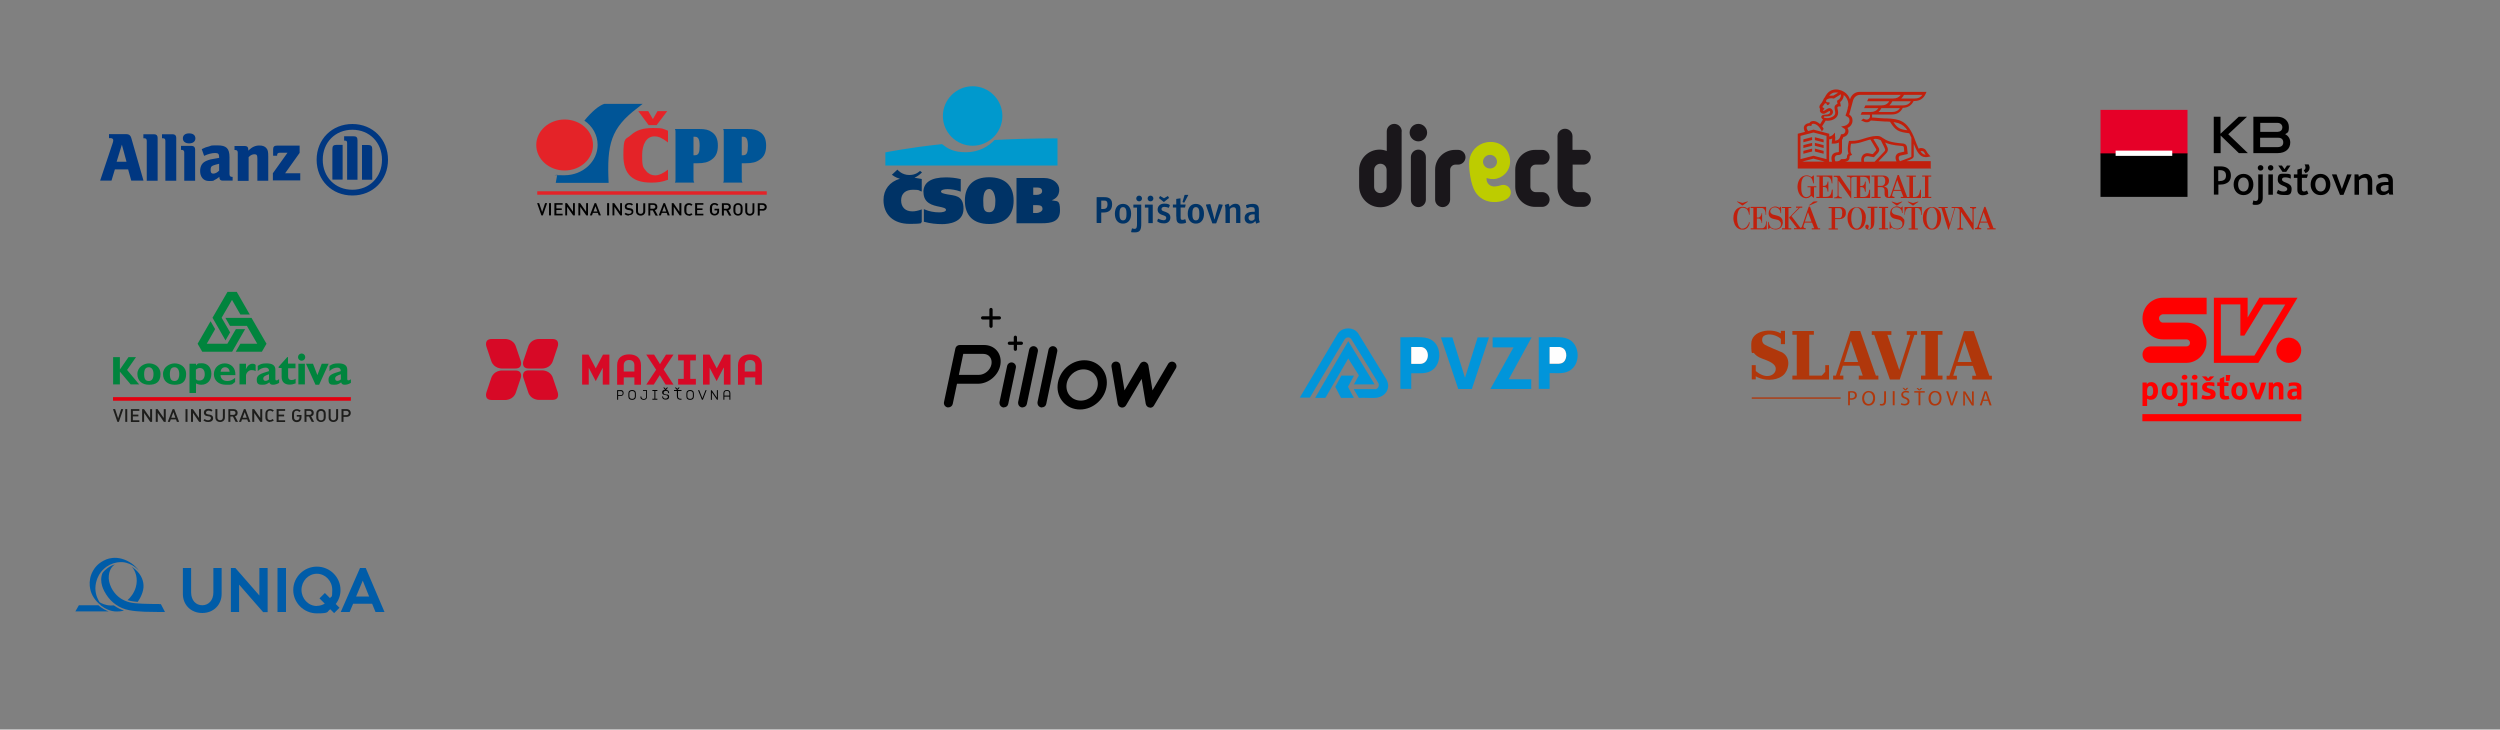 <svg xmlns="http://www.w3.org/2000/svg" id="Vrstva_2" version="1.1" viewBox="0 0 2000 583.6"><rect x="0" y="0" width="2000" height="583.6" fill="#808080" stroke="none"/><defs><style>.st0{fill:none}.st1{fill:#036}.st2{fill-rule:evenodd}.st2,.st3{fill:#005ca8}.st4{fill:#005597}.st5{fill:#1a171b}.st6{fill:#e60028}.st7{fill:#1d1d1b}.st8{fill:#b0370b}.st9{fill:#e42328}.st10{fill:#00843d}.st11{fill:#0195da}.st12{fill:#fff}.st13{fill:#c0200d}.st14{fill:#d70926}.st15{fill:#fefefe}.st16{fill:red}.st17{fill:#003781}.st18{fill:#bdcc00}.st19{fill:#e2000f}.st20{fill:#0099cd}</style></defs><path d="M0,0h2000v583.1H0V0Z" class="st0"/><g id="grafika"><path d="M525.4,100.1h-6.5l-8.3-11.2h8l3.7,6.4,3.7-6.4h7.8l-8.5,11.2h0ZM534.3,113.9c-4.4-3.4-7.3-4.8-10.7-4.8-6.2,0-9.9,5.8-9.9,15.4s1,9.4,3.2,12.3c1.7,2.2,4.4,3.5,7.1,3.5s6-1.2,10.4-4.6v8.1c-4.6,1.7-8.1,2.3-13.3,2.3-15,0-22.4-6.6-22.4-21.9s1.8-12.3,6-16.1c4.4-4,9.6-5.7,17.8-5.7s7.8.6,11.9,2.2v9.2h0Z" class="st9"/><path d="M554.8,130.6h3c5.5,0,8.6-.8,11.6-3,3.3-2.3,4.9-5.8,4.9-11.1s-1.6-8.6-4.8-10.8c-2.6-1.9-5.3-2.5-10.2-2.5h-19.4c.4.6.5,1.1.5,2.1v38.7c0,.9-.1,1.4-.5,2.1h15.5c-.5-1-.6-1.6-.6-2.1v-13.4h0ZM554.8,124.2v-14.8h1.2c2.6,0,3.7,2,3.7,7.3s-.8,7.5-3.8,7.5h-1.1ZM593.4,130.6h3c5.5,0,8.5-.8,11.6-3,3.3-2.3,4.9-5.8,4.9-11.1s-1.6-8.6-4.8-10.8c-2.6-1.9-5.3-2.5-10.2-2.5h-19.4c.4.6.5,1.1.5,2.1v38.7c0,.9-.1,1.4-.5,2.1h15.5c-.5-1-.6-1.6-.6-2.1v-13.4h0ZM593.4,124.2v-14.8h1.2c2.6,0,3.7,2,3.7,7.3s-.8,7.5-3.8,7.5h-1.1,0ZM483.4,83.1c-4.1,1.3-9.8,5.9-15.9,13.4,6.5,4.4,10.6,11.5,10.6,19.4,0,13.4-11.9,24.3-26.5,24.3s-3.9-.2-5.8-.6l-1.2,6.7h42.3c-1.5-30.9,1.7-43.9,23.3-60.1l3.9-3.1h-30.7Z" class="st4"/><path d="M451.7,95.6c-12.5,0-22.7,9.1-22.7,20.4s10.2,20.4,22.7,20.4,22.7-9.1,22.7-20.4-10.2-20.4-22.7-20.4M429.8,153h183.6v2.8h-183.6v-2.8Z" class="st9"/><path d="M436.1,162.5l-2.4,7.1-2.4-7.1h-1.6l3.4,9.8h1.2l3.4-9.8h-1.6ZM439.2,162.5h1.6v9.8h-1.6v-9.8ZM443.5,162.5v9.8h6.6v-1.3h-5v-3h4.3v-1.3h-4.3v-2.9h5v-1.3h-6.6ZM458.4,162.5v6.9l-4.8-6.9h-1.4v9.8h1.5v-6.9l4.8,6.9h1.4v-9.8h-1.5ZM468.9,162.5v6.9l-4.8-6.9h-1.4v9.8h1.5v-6.9l4.8,6.9h1.4v-9.8h-1.6,0ZM476.3,164.8l1.6,4.4h-3.1l1.6-4.4h0ZM475.7,162.5l-3.8,9.8h1.7l.7-2h4l.7,2h1.7l-3.8-9.8h-1.3,0ZM485.7,162.5h1.6v9.8h-1.6v-9.8ZM496.1,162.5v6.9l-4.7-6.9h-1.4v9.8h1.5v-6.9l4.7,6.9h1.4v-9.8h-1.6,0ZM503.2,172.5c-1.5,0-2.6-.4-3.6-1.3l1-1c.8.7,1.6.9,2.6.9s2.1-.6,2.1-1.5-.1-.8-.4-1c-.3-.2-.5-.3-1.1-.4l-1.2-.2c-.8-.1-1.5-.4-2-.8-.5-.4-.8-1.1-.8-1.9,0-1.7,1.3-2.9,3.4-2.9s2.3.3,3.2,1.1l-1,.9c-.6-.6-1.4-.8-2.2-.8s-1.9.7-1.9,1.5.1.7.4.9c.3.2.7.4,1.1.4l1.2.2c1,.1,1.5.4,1.9.7.6.5.8,1.2.8,2,0,1.8-1.5,2.9-3.7,2.9M512.5,172.5c-2.1,0-3.7-1.4-3.7-3.4v-6.5h1.6v6.4c0,1.3.8,2.1,2.1,2.1s2.1-.8,2.1-2.1v-6.4h1.6v6.5c0,2-1.6,3.4-3.7,3.4M524.4,172.4l-2.2-4.1h-2v4.1h-1.5v-9.8h4c2,0,3.2,1.2,3.2,2.9s-.9,2.3-2,2.6l2.4,4.4h-1.8ZM522.6,163.9h-2.3v3.1h2.3c1,0,1.7-.6,1.7-1.5s-.7-1.6-1.7-1.6M531.4,164.8l1.6,4.4h-3.2l1.6-4.4ZM530.8,162.5l-3.8,9.8h1.7l.7-2h4l.7,2h1.7l-3.8-9.8h-1.2,0ZM543.5,162.5v6.9l-4.7-6.9h-1.4v9.8h1.6v-6.9l4.7,6.9h1.4v-9.8h-1.6ZM551.1,172.5c-1.1,0-2-.4-2.7-1.1-1-1-1-2.1-1-3.9s0-3,1-3.9c.7-.7,1.6-1.1,2.7-1.1s2.1.4,2.9,1.2l-1,1c-.5-.5-1-.8-1.8-.8s-1.2.2-1.5.6c-.5.5-.6,1.1-.6,3.1s0,2.5.6,3.1c.4.4.9.6,1.5.6.8,0,1.3-.3,1.8-.8l1,1c-.8.7-1.6,1.2-2.9,1.2M556.1,162.5v9.8h6.6v-1.3h-5v-3h4.3v-1.3h-4.3v-2.9h5v-1.3h-6.6ZM574.4,171.3c-.7.7-1.7,1.1-2.8,1.1s-2-.4-2.7-1.1c-1-1-1-2.1-1-3.9s0-3,1-3.9c.7-.7,1.6-1.1,2.7-1.1s2.2.4,3.1,1.3l-1,1c-.7-.6-1.1-1-2-1s-1.2.2-1.5.6c-.5.5-.6,1.1-.6,3.1s0,2.5.6,3.1c.4.4.9.6,1.5.6s1.2-.2,1.6-.7c.4-.4.5-.9.5-1.6v-.5h-2.2v-1.3h3.7v1.5c0,1.3-.2,2.1-.9,2.8M583.2,172.4l-2.2-4.1h-1.9v4.1h-1.6v-9.8h4c2,0,3.2,1.2,3.2,2.9s-.9,2.3-2,2.6l2.4,4.4h-1.8ZM581.4,163.9h-2.3v3.1h2.3c1,0,1.7-.6,1.7-1.5s-.7-1.6-1.7-1.6M593.1,171.4c-.7.7-1.6,1.1-2.7,1.1s-2-.4-2.7-1.1c-1-1-1-2.1-1-3.9s0-3,1-3.9c.7-.7,1.6-1.1,2.7-1.1s2,.4,2.7,1.1c1,1,1,2.1,1,3.9s0,3-1,3.9M591.9,164.4c-.4-.4-.9-.6-1.5-.6s-1.2.2-1.5.6c-.5.5-.6,1.1-.6,3.1s0,2.5.6,3.1c.4.4.9.6,1.5.6s1.2-.2,1.5-.6c.5-.5.6-1.1.6-3.1s0-2.5-.6-3.1M599.9,172.5c-2.1,0-3.7-1.4-3.7-3.4v-6.5h1.6v6.4c0,1.3.8,2.1,2.1,2.1s2.1-.8,2.1-2.1v-6.4h1.5v6.5c0,2-1.6,3.4-3.7,3.4M610.1,168.5h-2.3v3.9h-1.6v-9.8h3.9c2,0,3.3,1.3,3.3,3s-1.3,3-3.3,3M610,163.9h-2.2v3.3h2.2c1.1,0,1.8-.6,1.8-1.6s-.7-1.6-1.8-1.6"/></g><path id="grafika-2" d="M797.6,280.6c-2.5-3-6.2-4.6-10.4-4.6h-19.4c-1.7,0-3.2,1.2-3.5,2.8l-9.1,42.9c-.4,1.9.8,3.8,2.8,4.2.2,0,.5,0,.7,0,1.7,0,3.2-1.2,3.5-2.8l3.4-16.1h16.8c8.4,0,16.5-6.8,17.9-15.2.7-4.2-.2-8.2-2.7-11.2h0ZM793.2,291.2c-.8,4.8-5.4,8.7-10.2,8.7h-15.9l3.5-16.8h15.9c2.2,0,4.1.8,5.3,2.3,1.3,1.5,1.7,3.6,1.4,5.8h0ZM864,327.6c-10.8,0-18.9-8.8-17.9-19.7s10.5-19.7,21.4-19.7,18.9,8.8,17.9,19.7c-1,10.8-10.5,19.7-21.4,19.7ZM866.8,295.5c-6.9,0-13,5.6-13.6,12.5-.6,6.9,4.5,12.5,11.4,12.5s13-5.6,13.6-12.5-4.5-12.5-11.4-12.5ZM803.2,326c-2,0-3.6-1.6-3.6-3.6,0-.2,0-.5,0-.7l6.1-28.9c.4-1.9,2.3-3.2,4.2-2.8,1.9.4,3.2,2.3,2.8,4.2l-6.1,28.9c-.3,1.7-1.8,2.8-3.5,2.8h0ZM818.1,326c-2,0-3.6-1.6-3.6-3.6,0-.2,0-.5,0-.7l8.8-41.9c.4-1.9,2.3-3.2,4.2-2.8,1.9.4,3.2,2.3,2.8,4.2l-8.8,41.9c-.3,1.7-1.8,2.8-3.5,2.8h0ZM833.6,326c-2,0-3.6-1.6-3.6-3.6,0-.2,0-.5,0-.7l8.8-41.9c.4-1.9,2.3-3.2,4.2-2.8,1.9.4,3.2,2.3,2.8,4.2l-8.8,41.9c-.3,1.7-1.8,2.8-3.5,2.8h0ZM920.1,326.1c-1.7,0-3.2-1.3-3.5-3l-3.3-20-12.5,21.2c-.8,1.3-2.3,2-3.7,1.7-1.5-.3-2.6-1.4-2.9-2.9l-5-29.7c-.3-2,1-3.8,3-4.1,2-.3,3.8,1,4.1,3l3.3,20,12.5-21.2c.8-1.3,2.3-2,3.7-1.7s2.6,1.5,2.9,2.9l3.3,20,12.5-21.2c1-1.7,3.2-2.3,4.9-1.3,1.7,1,2.3,3.2,1.3,4.9l-17.5,29.7c-.6,1.1-1.8,1.8-3.1,1.8h0,0ZM817.1,273.3h-3.5v-3.5c0-.7-.6-1.3-1.3-1.3s-1.3.6-1.3,1.3v3.5h-3.5c-.7,0-1.3.6-1.3,1.3s.6,1.3,1.3,1.3h3.5v3.5c0,.7.6,1.3,1.3,1.3s1.3-.6,1.3-1.3v-3.5h3.5c.7,0,1.3-.6,1.3-1.3s-.6-1.3-1.3-1.3ZM799.5,253h-5.4v-5.4c0-.7-.6-1.3-1.3-1.3s-1.3.6-1.3,1.3v5.4h-5.4c-.7,0-1.3.6-1.3,1.3s.6,1.3,1.3,1.3h5.4v5.4c0,.7.6,1.3,1.3,1.3s1.3-.6,1.3-1.3v-5.4h5.4c.7,0,1.3-.6,1.3-1.3s-.6-1.3-1.3-1.3h0Z"/><path id="grafika-3" d="M101.2,129.4h-7.9l4.2-13.7s3.7,13.7,3.7,13.7ZM89.2,144.5l2.7-9h10.6l2.5,9h9.8l-9.8-34.2c-.6-2-1.8-3-3.9-3h-13.9v3.2h1.2c1.4,0,2.2.6,2.2,1.7s-.2,1.3-.7,3l-9.8,29.3h9.1ZM126.1,144.5v-34.3c0-1.8-1-2.8-2.8-2.8h-8.6v3.2h.6c1.4,0,2.1.6,2.1,2.1v31.9h8.8,0ZM141,144.5v-34.3c0-1.8-1.1-2.8-2.8-2.8h-8.6v3.2h.6c1.5,0,2.1.6,2.1,2.1v31.9h8.8,0ZM156.3,110.7c0-2.5-1.8-4-5-4s-5,1.5-5,4,1.9,4,5,4,5-1.5,5-4M156.1,144.5v-25c0-1.8-1.1-2.8-2.8-2.8h-8.5v3.2h.5c1.4,0,2.1.7,2.1,2.1v22.6h8.7ZM175.3,131.1v5.4c-1.4,1.5-3.2,2.4-4.7,2.4s-2.1-.8-2.1-2.9.4-3,2-3.6c1.2-.5,2.7-.9,4.9-1.4M163.5,124.6c2.9-1.4,6.1-2.2,8.6-2.2s3.2.8,3.2,3.3v.6c-3.6.6-4.7.8-6.7,1.2-1.2.3-2.2.6-3.3,1.1-3.5,1.4-5.2,4.1-5.2,8.3s2.3,7.9,7,7.9,3.3-.3,4.7-.9c1.2-.6,1.9-1,3.7-2.4v.4c0,1.7.9,2.6,2.6,2.6h8v-3h-.4c-1.5,0-2.1-.7-2.1-2.4v-13.3c0-7.1-2.5-9.5-9.6-9.5s-4.5.3-6.7.8c-2.2.5-3.3.9-5.9,2.2l1.9,5.4h0ZM198.9,144.5v-18.8c1.5-1.6,3-2.3,4.7-2.3s2.3.7,2.3,3.5v17.7h8.7v-19c0-4.4-.3-5.8-1.7-7.3-1.2-1.3-3-1.9-5.3-1.9-3.4,0-5.8,1.1-9,4.1v-1.1c0-1.7-.9-2.6-2.7-2.6h-8.3v3.2h.5c1.4,0,2.1.7,2.1,2.1v22.6h8.7s0,0,0,0ZM240.3,138.6h-12.2l11.6-16.3v-5.8h-18.2c-2.1,0-3,.9-3,3v5.1h3.2v-.5c0-1.3.7-1.9,2.1-1.9h6.2l-11.7,16.4v5.7h21.9v-5.9h0,0ZM286,143.8v-31.5c0-2.5-.9-3.3-3.3-3.3h-7.4v3.5h.4c1.7,0,2,.4,2,2.4v28.9h8.3,0ZM289.6,143.8h8.2v-24.5c0-2.5-1-3.3-3.4-3.3h-4.8v27.9ZM274.1,143.8v-27.9h-4.9c-2.4,0-3.3.9-3.3,3.3v24.5h8.2ZM305.6,127.8c0,13.9-10,24-23.7,24s-23.7-10.1-23.7-24,10-24,23.7-24,23.7,10.2,23.7,24M310.4,127.8c0-16.3-12.2-28.6-28.5-28.6s-28.6,12.2-28.6,28.6,12.2,28.6,28.6,28.6,28.5-12.2,28.5-28.6" class="st17"/><g id="grafika-4"><path d="M1134.7,119.7c-3.3,0-6,2.7-6,6h0v34c0,3.3,2.7,6,6,6s6-2.7,6-6v-34c0-3.3-2.7-6-6-6h0ZM1134.7,99.1c-3.9,0-7,3.2-7,7s3.2,7,7,7,7-3.2,7-7-3.2-7-7-7ZM1121.4,105.1c0-3.3-2.7-6-6-6s-6,2.7-6,6v15.7c-1.8-.7-3.7-1.1-5.8-1.1-9,0-16.3,7.3-16.3,16.3v12.8c0,9.4,7.6,17,17,17s17-7.6,17-17v-43.6h0ZM1109.3,149.5c0,2.7-2.2,5-5,5s-5-2.2-5-5v-13.5c0-2.7,2.2-5,5-5s5,2.2,5,5v13.5ZM1233.8,153.7h-5.3c-2.3,0-4.2-1.9-4.2-4.2v-13.6c0-2.3,1.9-4.2,4.2-4.2h5.3c3.2,0,5.9-2.7,5.9-5.9s-2.7-5.9-5.9-5.9h-5.7c-8.8,0-15.9,7.1-15.9,15.9v13.8c0,8.8,7.1,15.9,15.9,15.9h5.7c3.2,0,5.9-2.7,5.9-5.9s-2.7-5.9-5.9-5.9h0ZM1266.7,131.7c3.2,0,5.9-2.7,5.9-5.9s-2.7-5.9-5.9-5.9h-8.7v-10.9c0-3.3-2.7-6-6-6s-6,2.7-6,6v40.6c0,8.8,7.1,15.9,15.9,15.9h4.9c3.2,0,5.9-2.7,5.9-5.9s-2.7-5.9-5.9-5.9h-4.5c-2.3,0-4.2-1.9-4.2-4.2v-17.8h8.7,0ZM1166.5,131.7c3.2,0,5.9-2.7,5.9-5.9s-2.7-5.9-5.9-5.9h-2.5c-8.8,0-15.9,7.1-15.9,15.9v23.9c0,3.3,2.7,6,6,6s6-2.7,6-6v-23.8c0-2.3,1.9-4.2,4.2-4.2h2.1Z" class="st5"/><path d="M1208.5,152.7c-.6-3.4-4.1-5.5-7.4-4.6-2,.6-3.5,1-5.3,1.1-3.7.1-6-2.2-6.5-5-.1-.8,0-1.3,0-1.8,1.7.6,4.7,1.4,8.4.4,6.2-1.6,12.1-8.3,9.9-17.5-1.9-8.2-9.6-13.1-18.6-11.4-7.3,1.4-12.8,7.4-13.6,14.7-.3,3.2,0,7.8.8,12.4.9,5.3,2.2,9.6,4.1,12.6,2.9,4.6,8,7.8,14.1,8,3.9.2,7.8-.5,10.7-2.2,1.7-1,4.1-3.2,3.4-6.7h0,0ZM1186.5,130.4c-.6-2.9,1.4-5.8,4.4-6.4,3-.6,6,1.3,6.6,4.3s-1.4,5.8-4.4,6.4c-3,.6-6-1.3-6.6-4.3Z" class="st18"/></g><path id="grafika-5" d="M1466.1,158.4h-13v-.9h2.4v-16.2h-2.2v-.9h12.6v6.3h-.5c-.8-5.7-2.5-5.4-7.1-5.4v7.4h.9c2.8,0,2.9-3.4,2.9-3.5,0,0,.6,0,.6,0v8.1h-.6c-.3-2.8-1.2-3.7-2.8-3.7h-1v7.9h1.7c3.6,0,4.8-.8,5.5-5.8h.7v6.6h0ZM1445.2,158.5c1.8,0,3.1-.9,3.7-1.9,0,0,2.3,1.8,2.3,1.8v-8.6h1.9v-.8h-7.1v.8h2.4v5.8c-.4,1.5-2.6,2.1-3.2,2.1-4.5,0-4.2-6.6-4.2-8.4s-.2-8.4,4.2-8.4,4.7,3.1,5.4,5.8h.5c0-1.1,0-6.5,0-6.5,0,0-2.1,1.5-2.1,1.5,0,0-1-1.4-3.7-1.4-5.4,0-7.3,5.4-7.3,9.1,0,3.4,1.6,9.2,7.3,9.2h0s0,0,0,0ZM1515.7,158.4h-4.4c-7,0-.7-8.2-6-8.7h-3.1v7.8h2.3v.9h-7.3v-.9h2.3v-16.2h-2.3v-.9h9c3.2.1,5,1.5,5,4.2,0,3.9-4.1,4.7-4.1,4.7,0,0,1.6.1,2.5,1.1.8.8.9,2.7.9,3.5v3.1c0,.1,0,.6.8.6.9-.2,1.3-1.6,1.3-1.6,0,0,5.6-16,5.5-16h1l6.6,17.6h1.8v-16.2h-2.3v-.9h7.5v.9h-2.3v16.2h.2c3.6,0,4.8-.8,5.5-5.8h.7v6.6h-16.2v-.9h2.1s-1.9-4.8-1.9-4.8h-6s-1.1,2.9-1.1,3.7c0,1.1,1.7,1.1,1.9,1.1v.9h0,0ZM1515.2,151.9h5.4l-2.8-7.8-2.6,7.8ZM1508.2,144.9c0-.8,0-3.3-2.3-3.7h-3.7v7.5h2.9c2.3,0,3.1-1.9,3.1-3.9h0ZM1483.1,157.5v.9h13v-6.6h-.7c-.6,5-1.9,5.8-5.5,5.8h-1.7v-7.9h1c1.6,0,2.5,1,2.8,3.7h.6v-8.1h-.6s-.1,3.5-2.9,3.5h-.9v-7.4c4.6,0,6.3-.2,7.2,5.4h.5v-6.3h-18.4v.9h.5c.6,0,2.2,0,2.3,1.4v10.4l-8.6-12.6h-4.7v.9h.8c.9,0,2.2,0,2.3,1.4v13.3c0,1.3-1.9,1.8-2.8,1.8v.6h6.3v-.6c-.8,0-2.8-.5-2.8-1.8v-11.7c3.4,4.9,9.9,14.1,9.9,14.1h.3v-15.7c0-1.4,1.6-1.4,2.3-1.4h2.1v16.2h-2.4ZM1545,157.5h-2.3v-16.2h2.3v-.9h-7.3v.9h2.3v16.2h-2.3v.9h7.3v-.9ZM1393.8,164.3c.1,0,.3,0,.4,0,1.4-1,2.8-2,4.1-2.9,0-.4-.3-.2-.5-.2-1.1.3-2.2.6-3.2,1-.4.1-.8.1-1.2,0-1.1-.4-2.2-.7-3.3-1-.2,0-.4-.2-.5.2.4.3.9.6,1.3.9.9.7,1.9,1.4,2.8,2h0ZM1398.5,179.5c-.2.5-.4.9-.7,1.3s-.5.7-.8.9c-.3.2-.6.5-.9.6-.7.4-1.4.6-2.2.6h0c0,0-.2,0-.5,0s-.5-.1-.8-.3-.6-.4-1-.8c-.3-.4-.7-.8-.9-1.4s-.5-1.4-.7-2.3-.3-2.1-.3-3.4,0-2.6.3-3.5c.2-.9.4-1.7.7-2.4.3-.6.6-1.1,1-1.5s.7-.6,1-.8c.3-.2.6-.3.8-.3.2,0,.4,0,.5,0h0c.6,0,1.2,0,1.7.2s.9.4,1.3.6.7.6.9.9c.2.3.4.7.6,1.1.4.8.6,1.8.7,2.8h.5v-6.4l-2,1.5c-.2-.3-.5-.6-.8-.8s-.7-.3-1-.4c-.3,0-.7-.1-1-.2-.3,0-.5,0-.7,0h-.2c0,0-.3,0-.7,0s-.8.1-1.4.3c-.5.2-1.1.4-1.7.8s-1.2.9-1.7,1.6c-.5.7-1,1.5-1.3,2.6-.3,1-.5,2.3-.5,3.8,0,1.7.4,3.2.9,4.5.2.6.5,1.1.9,1.7.7,1.1,1.8,2,3.1,2.5.7.3,1.5.4,2.4.4s1.3,0,1.8-.2c.5-.2,1-.4,1.4-.7s.7-.6,1-.9c.3-.4.5-.7.7-1.1.5-.9.8-1.9.9-3h-.7c0,.6-.2,1.2-.4,1.7h0ZM1412.4,180.3c-.3.7-.6,1.3-1,1.6-.4.4-.9.6-1.4.7h-4.5v-7.8h1.5c.6,0,1,.3,1.3.7.3.4.5.8.7,1.2.2.5.3,1.1.3,1.7h.4v-7.9h-.4c0,.6-.2,1.1-.4,1.6-.2.4-.4.8-.7,1.2s-.8.6-1.3.7h-1.4v-7.6h4.2c.5,0,1,.3,1.4.7.4.3.7.9,1,1.6.3.7.4,1.8.4,3.2h.4v-6.4h-12.4v.9h2.2v16.2h-2.2v.9h12.9v-6.4h-.5c0,1.4-.2,2.4-.4,3.2h0s0,0,0,0ZM1426.1,177.6h0c0-.3,0-.6,0-1,0-.4-.2-.9-.5-1.4s-.7-1-1.3-1.5c-.6-.5-1.3-.8-2.3-1.1l-3.4-.9c-.4-.1-.8-.3-1.2-.6-.3-.2-.6-.5-.8-.8s-.4-.7-.4-1.2c0-.6.2-1.1.5-1.6.2-.4.6-.8,1.1-1.1s1.2-.5,2.2-.5c.8,0,1.5.2,2.2.6.3.1.5.3.8.6s.5.5.7.8.4.7.5,1.1c.1.4.2,1,.2,1.5h.5v-5.3l-1.5,1.1c-.3-.3-.6-.5-1-.6s-.7-.3-1.1-.4c-.4,0-.8-.1-1.2-.1s-1.2.1-1.8.4c-.6.2-1.2.6-1.7,1-.5.4-.9,1-1.2,1.7s-.5,1.5-.5,2.4.2,1.6.5,2.2.8,1,1.2,1.3c.5.4,1.1.6,1.7.8l3.8.9c.7.2,1.1.4,1.5.8.3.3.6.7.8,1,.2.4.3.7.3,1,0,.3,0,.5,0,.6h0c0,.6,0,1.1-.3,1.6s-.4.8-.7,1-.6.5-1,.6-.7.3-1,.4c-.3,0-.6.1-.9.1-.2,0-.4,0-.5,0h0c-.7,0-1.3,0-1.8-.2s-.9-.4-1.3-.6-.7-.6-.9-.9c-.2-.3-.5-.7-.6-1-.4-.8-.6-1.8-.7-2.8h-.5v5.9l1.8-1.3c.4.4.9.7,1.3.9s.9.4,1.3.4c.5.1.9.2,1.4.2h0c.1,0,.4,0,.7,0s.7-.1,1.2-.2c.4-.1.9-.3,1.4-.6s.9-.6,1.3-1.1.7-1,1-1.7c.2-.7.4-1.5.4-2.5h0s0,0,0,0ZM1430.8,166.4h2.2v-.8h-7.4v.8h2.4v16.2h-2.4v.9h7.4v-.9h-2.2v-16.3h0ZM1450,161.9c-.8.8-1.8,1.5-2.7,2.2,0,.3.2.4.5.2,1-.4,2-.9,3-1.3,1-.4,1.9-.8,2.9-1.3.1,0,.2-.2.3-.4-.2,0-.3-.2-.4-.2-.5,0-.9,0-1.4,0-.8,0-1.6.1-2.2.7h0ZM1454.3,182.6h1.8v.9h-6.7v-.9h2l-1.8-4.5h-5.8l-1,2.6c0,.2,0,.4,0,.6s0,.5.2.7.3.3.4.4c.2,0,.3.1.5.1.2,0,.3,0,.5,0h.2v.9h-9.4v-.9h2.4l-6.4-8.4,7.8-7.9h-2.2v-.9h5v.9h-1.9l-6.7,6.7,7.1,9.4c1-.2,1.2-.9,1.2-.9l5.5-16.1h1l6.4,17.1h0ZM1449.2,177.3l-2.8-7.5-2.5,7.5h5.3ZM1521.3,161.3c-1.1.3-2.1.6-3.2,1-.4.1-.8.1-1.1,0-1.1-.3-2.1-.6-3.2-1-.2,0-.4-.2-.5.2.4.3.8.6,1.2.9.9.7,1.8,1.3,2.8,2,0,0,.3,0,.4,0,1.4-.9,2.7-1.9,4.1-2.9,0-.4-.3-.2-.5-.2h0ZM1534.2,161.3c-1.1.3-2.1.6-3.2,1-.4.1-.8.1-1.1,0-1.1-.3-2.1-.6-3.2-1-.2,0-.4-.2-.5.2.4.3.8.6,1.2.9.9.7,1.8,1.3,2.8,2,0,0,.3,0,.4,0,1.4-.9,2.7-1.9,4.1-2.9,0-.4-.3-.2-.5-.2h0ZM1476.1,167.6c.4.6.6,1.5.6,2.6s-.1,1.5-.3,2.1-.5,1.1-.9,1.4-.7.7-1.1.9-.8.4-1.2.5c-.5.1-1,.2-1.5.2h-3.6v7.4h2.2v.9h-7.4v-.9h2.4v-16.2h-2.4v-.9h9c.2,0,.6,0,1.2.1s1.1.2,1.6.6c.5.3,1,.8,1.4,1.4h0ZM1473.8,170.2c0-.9-.1-1.7-.3-2.1-.2-.5-.4-.9-.7-1.1-.3-.3-.7-.4-1.1-.5h-3.6v8h3.6c.3,0,.6,0,.8-.2.2-.2.4-.4.6-.6s.3-.6.4-.9c0-.3.2-.6.2-1,0-.3,0-.6,0-.8,0-.2,0-.4,0-.6h0c0-.1,0-.1,0-.1ZM1492.6,174.5c0,1.7-.4,3.3-.9,4.6-.2.6-.5,1.2-.9,1.7s-.8,1.1-1.3,1.5c-.5.4-1.1.8-1.8,1.1-.7.3-1.5.4-2.4.4s-1.7-.1-2.4-.4-1.3-.6-1.8-1.1c-.5-.4-1-.9-1.3-1.5-.3-.6-.6-1.1-.9-1.7-.6-1.4-.9-2.9-.9-4.6,0-1.5.2-2.7.5-3.7s.8-1.9,1.3-2.5,1.1-1.2,1.7-1.5c.6-.4,1.2-.6,1.8-.8s1-.3,1.4-.3.6,0,.7,0h0c0,0,.3,0,.7,0,.4,0,.9.1,1.4.3.5.2,1.1.4,1.7.8.6.4,1.2.9,1.7,1.5.5.7.9,1.5,1.3,2.5s.5,2.3.5,3.7h0,0ZM1489.6,174.5c0-1.3,0-2.5-.3-3.4-.2-.9-.4-1.7-.7-2.4s-.6-1.1-.9-1.5c-.3-.4-.7-.6-1-.8-.3-.2-.6-.3-.8-.3-.2,0-.4,0-.5,0h-.2c0,0-.3,0-.5,0s-.5.1-.8.3c-.3.2-.6.4-1,.8-.3.4-.7.8-.9,1.5-.3.6-.5,1.4-.7,2.3s-.3,2.1-.3,3.4,0,2.5.3,3.4c.2.9.4,1.7.7,2.4s.6,1.1.9,1.5.7.6,1,.8c.3.2.6.3.8.3.2,0,.4,0,.5,0h.2c0,0,.3,0,.5,0s.5-.1.8-.3.6-.4,1-.8.6-.8.9-1.5c.3-.6.5-1.4.7-2.4s.3-2.1.3-3.4h0ZM1503.1,166.4h2.4v16.2h-2.4v.9h7.4v-.9h-2.3v-16.2h2.3v-.9h-7.4v.9ZM1522.8,175.1c-.3-.5-.7-1-1.3-1.5-.6-.5-1.3-.8-2.3-1.1l-3.4-.9c-.4-.1-.8-.3-1.2-.6-.3-.2-.6-.5-.8-.8s-.4-.7-.4-1.2c0-.6.2-1.1.5-1.6.2-.4.6-.8,1.1-1.1.5-.3,1.2-.5,2.2-.5.8,0,1.5.2,2.2.6.3.1.5.3.8.6.2.2.5.5.7.8s.4.7.5,1.1c.1.4.2,1,.2,1.5h.5v-5.3l-1.5,1.1c-.3-.3-.6-.5-1-.6s-.7-.3-1.1-.4c-.4,0-.8-.1-1.2-.1s-1.2.1-1.8.4c-.6.2-1.2.6-1.7,1s-.9,1-1.2,1.7-.5,1.5-.5,2.4.2,1.6.5,2.2.8,1,1.2,1.3c.5.4,1.1.6,1.7.8l3.8.9c.7.2,1.1.4,1.5.8.3.3.6.7.8,1,.2.4.3.7.3,1,0,.3,0,.5,0,.6h0c0,.6,0,1.1-.3,1.6s-.4.8-.7,1-.6.5-1,.6-.7.3-1,.4c-.3,0-.6.1-.9.1-.2,0-.4,0-.5,0h0c-.7,0-1.3,0-1.8-.2s-.9-.4-1.3-.6-.7-.6-.9-.9c-.2-.3-.5-.7-.6-1-.4-.8-.6-1.8-.7-2.8h-.5v5.9l1.8-1.3c.4.4.9.7,1.3.9s.9.4,1.3.4c.5.1.9.2,1.4.2h0c.1,0,.4,0,.7,0s.7-.1,1.2-.2c.4-.1.9-.3,1.4-.6s.9-.6,1.3-1.1.7-1,1-1.7c.2-.7.4-1.5.4-2.5h0c0-.3,0-.6,0-1,0-.4-.2-.9-.5-1.4h0s0,0,0,0ZM1523.5,171.9h.4c0-1.4.2-2.4.5-3.2.3-.8.6-1.3,1-1.6.4-.4.9-.6,1.4-.7h2.4v16.3h-2.3v.9h7.4v-.9h-2.2v-16.3h2c.5,0,1,.3,1.4.7.3.3.7.9,1,1.6.3.8.4,1.8.4,3.2h.5v-6.3h-13.8v6.3h0ZM1552.4,170.7c.3,1,.5,2.3.5,3.7,0,1.7-.4,3.3-.9,4.6-.2.6-.5,1.2-.9,1.7s-.8,1.1-1.3,1.5c-.5.4-1.1.8-1.8,1.1-.7.3-1.5.4-2.4.4s-1.7-.1-2.4-.4-1.3-.6-1.8-1.1c-.5-.4-1-.9-1.3-1.5-.3-.6-.6-1.1-.9-1.7-.6-1.4-.9-2.9-.9-4.6,0-1.5.2-2.7.5-3.7s.8-1.9,1.3-2.5,1.1-1.2,1.7-1.5c.6-.4,1.2-.6,1.8-.8s1-.3,1.4-.3.6,0,.7,0h0c0,0,.3,0,.7,0s.9.1,1.4.3c.5.2,1.1.4,1.7.8.6.4,1.2.9,1.7,1.5s.9,1.5,1.3,2.5h0,0ZM1549.8,174.5c0-1.3,0-2.5-.3-3.4-.2-.9-.4-1.7-.7-2.4s-.6-1.1-.9-1.5c-.3-.4-.7-.6-1-.8-.3-.2-.6-.3-.8-.3-.2,0-.4,0-.5,0h-.2c0,0-.3,0-.5,0s-.5.1-.8.3c-.3.2-.6.4-1,.8-.3.4-.7.8-.9,1.5-.3.6-.5,1.4-.7,2.3s-.3,2.1-.3,3.4,0,2.5.3,3.4c.2.9.4,1.7.7,2.4s.6,1.1.9,1.5.7.6,1,.8c.3.2.6.3.8.3.2,0,.4,0,.5,0h.2c0,0,.3,0,.5,0s.5-.1.8-.3.6-.4,1-.8.6-.8.9-1.5c.3-.6.5-1.4.7-2.4s.3-2.1.3-3.4h0ZM1580.9,166.4h0v-.8h-4.9v.8h.1c0,0,.2,0,.4,0,.2,0,.4,0,.6.1s.4.2.6.3c.2.1.3.3.3.6v10.9l-8.6-12.7h-8.1v.8h2.3l-3.7,12.7-4.1-12.7h2.4v-.8h-7.4v.8h2.3l5.4,17.2h.6l5-17.2h.9s2.7,0,2.7,1.8v13.6c-.2.4-.4.7-.8.8-.3.1-.6.2-.9.2s0,0-.1,0c0,0,0,0-.1,0h0v.9h4.8v-.9h0s0,0-.1,0c0,0,0,0-.1,0-.3,0-.6,0-.9-.2-.2,0-.3-.2-.4-.3-.1-.1-.2-.3-.3-.5v-12.3l9.3,14.2h.8v-16.1c0-.2.2-.4.4-.6.2-.1.4-.2.6-.3s.4-.1.5-.1c.2,0,.3,0,.4,0h0ZM1596.5,182.6v.9h-6.7v-.9h2l-1.8-4.5h-5.8l-1,2.6c0,.2,0,.4,0,.6s0,.5.2.7.3.3.4.4.3.1.5.1c.2,0,.3,0,.5,0h.2v.9h-5v-.9h.1c0,0,.2,0,.4,0,.2,0,.3,0,.5-.1s.3-.2.5-.3c.2-.1.3-.3.4-.5l5.5-16.1h1l6.4,17.1h1.8,0ZM1589.7,177.3l-2.8-7.5-2.5,7.5h5.3ZM1494.2,166.4h2.5v14.2c0,.5,0,.9-.2,1.3,0,.3-.3.6-.5.9-.2.3-.6.4-1,.4-.1,0-.2,0-.3-.1,0,0-.2,0-.2-.2s0-.2,0-.3v-.2c0,0,.2-.2.3-.3,0-.1.1-.2.2-.4,0-.1,0-.3,0-.4,0-.4,0-.6-.2-.9-.1-.2-.2-.4-.4-.5-.2-.1-.4-.2-.6-.2-.4,0-.7,0-.9.2-.2.2-.4.3-.5.5-.1.2-.2.5-.2.8,0,.6.2,1.1.4,1.4.3.3.6.6.9.7.4.2.9.3,1.4.3.8,0,1.4-.1,1.9-.4.5-.2,1-.6,1.3-1,.3-.4.6-.8.8-1.3.2-.5.3-.9.4-1.4.1-.7.2-1.3.2-2v-11.2h2.5v-.9h-7.9v.9h0ZM1545,134.8h-106.8v-27.8l5.8-1.5c-1-1.6-1.3-3.7-.5-4.9.7-1.1,2.2-2.1,4-2.1h0c.2-.2.3-.5.5-.7.7-.7,1.7-1,2.8-1,1.7,0,3.6,1,5.3,2.5l2.3-3.7-.6-.5-.2-.2c-.2-.2-.6-.7-.6-1.4s.7-1.6,2.3-1.7l2.2-.2c1.1,0,2.6-.7,2.6-1.9s-.4-.8-.8-.8c-.3,0-1.4.7-1.8,1-1,.6-1.8,1.1-2.9,1.1s-2.7-1.1-2.7-2.5.1-.9.3-1.2h0c-.3-.4-.6-.9-.7-1.4,0-.5,0-1.3.7-2.2s1.7-2.1,2.4-3.8h0c0,0,.6-1.3.6-1.3.2-.2.4-.5.7-.8.5-1,1.1-2.1,1.8-2.9.6-.8,1.5-1.5,2.1-1.9.7-.5,1.6-.9,2.5-1.1,2.7-.8,6.1-.2,9,1.6,2.1,1.3,3.8,3.4,4.7,6h0c1.1-3.7,4.1-6,7.6-6h53.6l-.7,1.6c-1.7,3.8-4.7,5.7-9,5.7h-.6c-1.7,3.6-4.7,5.4-8.7,5.5-1.8,3.6-4.7,5.3-8.8,5.3h-15.8c0,.4.1.8.1,1.3s0,.7-.1,1.1c1.2,0,2.8.2,4.2.3,2.2.2,4.5.4,5.7.4.6,0,1.1,0,1.6,0,2.5.1,4.4.2,7.2.7,4,.7,7.2,2.4,9.7,5.4.9,1.1,1.8,2.3,2.6,3.7.9,1.5,1.7,3.2,2.4,4.8h0c.2.6.4,1,.6,1.5l.2.6c1.2,3.1,2.2,5.6,3.1,7.5,2.1-1,4.8-.3,5.9,1.4.2.4.4.7.6,1,.4.8.8,1.5,1.7,2.4l1.3,1.4-1.8.4c-.7.2-1.4.2-2.1.2-4.7,0-7-4.3-9.5-10.6v8.6c.2,2.1-.3,3-3.5,4.3h0l-2.3.9h19.4v5.6h0ZM1536.4,121c1.2,1.8,2.4,2.7,4.1,2.8-.2-.4-.5-.8-.7-1.1-.2-.3-.3-.6-.6-1-.5-.8-1.8-1.1-2.9-.7ZM1514.8,97.7c3.2,4.9,5.3,5.8,11.1,6.5-.4-.6-.9-1.2-1.3-1.7-2.1-2.5-4.9-4-8.4-4.6-.5,0-.9-.2-1.3-.2h0ZM1519.9,86.5h-14.8c-.6,1.3-1.4,2.3-2.3,3.1h10.9c2.8,0,4.9-1,6.2-3.1ZM1528.7,81h-14.8c-.6,1.3-1.4,2.4-2.4,3.3h10.9c2.9,0,4.9-1,6.3-3.3h0ZM1520.9,78.8h10.9c2.7,0,4.7-.9,6.1-2.9h-14.7c-.6,1.1-1.3,2.1-2.2,2.9h0ZM1463.5,76.6c.6,0,1.2-.1,1.8-.1s.9,0,1.4,0l3.9-2.4c-1.3-.2-2.5-.2-3.6,0-.7.2-1.4.5-1.9.9-.7.4-1.2.9-1.6,1.4,0,0,0,0-.1.2h0ZM1459,93.7c0,.1,0,.3.1.3.5.4,2.4.5,2.5.5h0c3,0,6.6-1.6,6.6-4.2,0-.9-.2-1.8-.4-2.6-.1-.7-.2-1.3-.2-1.7,0-1.4,1-2.5,2.4-2.9l-.4-2.5.7-.4c1.7-1,2.7-2.9,2.4-4.6h0s0-.1,0-.2l-5.5,3.4h-.4c-.5-.1-1-.2-1.5-.2-2.6,0-3.8.9-4.1,1.3l-.2.3c-.7,2.4,1.9,1.3,2.6,1.8.6.5-.5,1.5-.5,1.5-.3.3-.5.6-.9.6s-.8-.3-.8-.6c0-.5-.4-.9-.9-.9s-.7.2-1,.7c-.5.8-1,1.4-1.4,1.9,0,0-.2.2-.2.3,0,.2.4.5.6.6l1.1.7-1.2,1.6s0,0,0,0c0,.2.2.3.5.3.4,0,1-.4,1.7-.9,1.1-.7,2.1-1.3,3-1.3,1.6,0,2.8,1.6,2.8,3.2-.3,2.4-2.6,3.4-4.9,3.4h-1.9c-.1,0-.2,0-.3.2h0s0,0,0,0ZM1446.3,104.9l4.5-1.2,12.6,3.3v2.2c1.2-.2,2.2-.7,2.8-1.3l1.8-1.8v2.5c.1.2.2,1,.2,1.2,0,1.1,0,1.9-.2,2.7,2.9-.3,3.8-1.6,4.6-4.3l.2-.8h.8c1.5,0,2.7-1.1,2.7-2.6s-.4-1.6-1.2-2.1l-2.2-1.5,2.7-.5c1.9-.4,4-2.1,4-4.3s-.9-2.6-2.4-3.4l-.8-.5.3-.9c.4-1,1.1-3,1.5-4.9h0v-.5c.4-1.2.6-2.3.5-3.2-.2-2.8-1.7-5.5-3.7-7,0,2.1-1.1,4.3-2.9,5.7l.6,3.4h-1.3c-.9,0-1.5.5-1.5.9s0,.8.2,1.3c.2.8.4,1.8.4,2.9h0c0,4-4.2,6.4-8.3,6.4h0c-.5,0-1.1,0-1.6-.2l-2.9,4.6c0,.2.3.5.5.8,0,.1.1.2.2.2,0,0,0,.1,0,.2.2.2.4.6.5.8,0,0,0,.1,0,.2-.4.6-.9,1.3-1.4,1.9,0,0-.6-1.1-.7-1.2,0,0-.1-.2-.2-.3l-.2-.4c-.4-.6-.8-1.2-1.3-1.8-1.4-1.5-3-2.4-4.3-2.4-.5,0-.9,0-1.2.3-.2.1-.2.3-.3.6l-.3.9-.9-.2c-1.2-.2-2.2.3-2.7,1-.2.4,0,2,1,3h0s0,0,0,0ZM1459.9,129.3l-9.1-2.4-9.1,2.4h18.2,0ZM1461.2,108.7l-10.4-2.7-10.4,2.7v18.6l10.4-2.7,10.4,2.7v-18.6h0ZM1470.5,121.7h.3c.2,0,.3-.2.3-.3v-7.4c-1.1.6-2.6.9-4.5.9h-1.3l.2-1.3c0-.2,0-.4,0-.6.2-.8.2-1.4.3-2.2-.8.4-1.7.6-2.5.7v17.9h2.3c-.7-2.3-.6-4.2.3-5.6.9-1.3,2.5-2,4.4-2h0ZM1490.1,124.2c1.1-1.2,2.9-1.9,4.5-1.6h0l3.6.7,2.2-2.4c.8-.9.7-1.3.3-2h0c0,0-4.4-7.3-4.4-7.3-1.2.3-2.2.6-2.2.6h0c-.9.3-1.7.5-2.6.8-3.1,1-6.1,2-10.7,2h0c-.4,2.1-1,6,.2,7.8l.7,1.1-1.2.5c-.7.3-.8.6-.8.7,0,.9,0,2.2-.9,3.1-.7.8-1.8,1.1-3.2,1.2h13.5c-.5-2.6.3-4.2,1.1-5.1h0ZM1499.8,129.3l7.6-8c1-1,.7-1.8.6-2.1-.3-.9-1.3-3-2.2-4.6-.4-.9-.8-1.7-1.1-2.3-2.1-1.2-4.1-1.2-4.1-1.2h0c-.6,0-1.3,0-1.9.2l4,6.5c1.6,2.3,0,4.1-.5,4.7h0s-3,3.2-3,3.2h-.7l-4.2-.8c-.7,0-1.8.1-2.5.9-.7.8-.9,2.1-.5,3.6h8.5ZM1516.7,124.6c.5-1.3,1.5-2.1,2.8-2.4l3.9-.9-.3-3.3c-.2-.8-.4-1.1-1.3-1.2-7.6-.6-11.2-1.6-13.7-2.8.8,1.7,1.7,3.4,2,4.3.5,1.5.1,3.1-1.1,4.3l-6.2,6.5h14.4c-.8-1.6-1-3.2-.5-4.6h0ZM1519.7,129.1l7.3-2.7c.5-.2,1.8-.7,2.1-1.1,0-.1,0-.3,0-1v-14.2c-.5-1.2-1.1-2.4-1.7-3.5-8.6-1-10.9-2-15.4-9.2-.9,0-1.8-.1-2.8-.2-.5,0-1.1,0-1.6,0-1.1,0-3.4-.2-5.7-.4-2-.2-4-.3-5.2-.4-.9.9-2.1,1.5-3.4,1.4-1.1,0-1.9-.3-3.4-1-.3-.1-.6-.3-1-.4l1.7-1.5c.3.1.7.3,1,.4.8.3,1.2.4,1.7.4,1.5,0,2.7-1.2,2.7-2.6s-.2-1.2-.2-1.3h-7.3l1-2.2h7c2.8,0,4.9-1,6.2-3.1h-11.4l1-2.2h12.8c2.9,0,4.9-1,6.3-3.3h-17.7l1-2.2h19.8c2.7,0,4.7-.9,6.1-2.9h-32.6c-2.5,0-4.7,1.7-5.5,4.3l-1.8,6.6c-.4,1.9-1,3.7-1.4,4.8,1.3.8,2.7,2.1,2.7,4.9s-1.8,4.9-4,5.9c.5.8.8,1.6.8,2.5,0,2.4-1.8,4.3-4.1,4.7-.3.9-.6,1.6-1.1,2.3v9.5c0,1.4-1.1,2.6-2.5,2.6h-.3c-.6,0-2,0-2.6,1.1-.6.8-.5,2.2,0,3.9,1.3.3,3.4,0,4.3-1.3l.3-.4h.6c1.6,0,3.4,0,3.9-.7,0,0,.4-.4.3-1.6,0-.1,0-1.2,1.2-2.1-1.3-3.4,0-8.7.2-9.4l.2-.8h.9c4.8.2,7.7-.8,11-1.8.8-.3,1.7-.5,2.6-.8.3,0,4.1-1.3,7.1-1.3s3,0,5.7,1.8h.2c0,.1,0,.1,0,.1,2.6,1.7,5,3.2,15.6,4.1,2.7.2,3.2,2.3,3.3,3h0c0,.1.6,5.4.6,5.4l-5.9,1.3c-.6.1-1,.5-1.2,1-.4,1,0,2.3.9,3.6h0ZM1458.9,111.6l-7-1.8v2.3l7,1.8v-2.3ZM1442.7,113.8l7-1.8v-2.3l-7,1.8v2.3ZM1442.7,118.4l7-1.8v-2.3l-7,1.8v2.3ZM1458.9,116.1l-7-1.8v2.3l7,1.8v-2.3ZM1458.9,120.7l-7-1.8v2.3l7,1.8v-2.3ZM1442.7,123l7-1.8v-2.3l-7,1.8v2.3Z" class="st13"/><g id="grafika-6"><path d="M101.7,296l9.6,11.5h-6.8l-8.6-10.2v10.2h-5.4v-21.8h5.4v9.9h0l6.9-9.9h6l-7.1,10.2" class="st10"/><path d="M128.4,299.3c0-6.3-5.2-8.6-9.2-8.6s-9.3,2.9-9.3,8.5,3.9,8.6,9.3,8.6,9.2-2,9.2-8.5M122.8,299.2c0,3.6-1.3,5.6-3.7,5.6s-3.8-1.2-3.8-5.5,1.5-5.5,3.8-5.5,3.7,2.1,3.7,5.4h0ZM148.9,299.3c0-6.3-5.2-8.6-9.2-8.6s-9.3,2.9-9.3,8.5,3.9,8.6,9.3,8.6,9.2-2,9.2-8.5M143.4,299.2c0,3.6-1.3,5.6-3.7,5.6s-3.8-1.2-3.8-5.5,1.5-5.5,3.8-5.5,3.7,2.1,3.7,5.4h0ZM156.8,291h-5.2v23.4h5.2v-7.7c1.2.7,2.8,1.1,4.2,1.1,4.9,0,8.1-3.4,8.1-8.8s-3.4-8.4-7.6-8.4-3.2.5-4.7,1.8v-1.4M156.7,295.7c1.3-1,2.1-1.3,3.2-1.3,2.5,0,3.9,1.9,3.9,5s-1.6,5-4.1,5-1.9-.3-3-1.1v-7.6h0ZM188,302.4c-2.4,1.8-4,2.4-6.1,2.4-3.3,0-5.3-1.7-5.5-4.7h11.9c.3-6-3.7-9.4-8.5-9.4s-8.7,3.6-8.7,8.6,3.8,8.5,9.6,8.5,4.4,0,7.4-2.2v-3.3M176.5,297.4c.2-2.3,1.6-3.6,3.6-3.6s3.4,1.4,3.6,3.6h-7.2ZM196.7,294.6v.8c1.6-3.4,3.4-4.3,4.9-4.4.6,0,1.8-.2,2.9.9v5c-1.4-.9-2.8-.8-3.6-.8-1.8,0-4.1,2.3-4.1,4.3v7.1h-5.2v-16.5h5.2v3.6M223.2,303.4c-1.2.9-1.6.9-2,.9-.5,0-.9-.3-.9-1.1v-7.5c0-3.6-2.8-5-7-5s-5,.7-7.1,2v4.2c1.6-1.7,4-2.8,6.1-2.8s3,1.2,2.9,2.8c-6.9,2.1-9.8,3-9.8,6.9s2,4,4.6,4,3.4-.5,5.5-1.9c.4,1.3,1.2,1.9,2.9,1.9s3.4-.6,4.9-1.5v-2.9M215.2,303.5c-.9.8-1.9,1.2-2.9,1.2s-1.7-.8-1.7-1.8c0-1.7,1.5-2.4,4.6-3.5v4h0ZM236.5,294.6h-6v6.8c0,1.6.9,2.6,2.5,2.6s2.1-.2,3.5-1v3.7c-1.8.7-3.2,1-4.8,1-3.4,0-6.4-1.6-6.4-6.2v-7.1h-2.4v-1l6.9-7.7h.6v5.2h6v3.6M244.2,285.7c0,1.6-1.3,2.9-2.9,2.9s-2.9-1.3-2.9-2.9,1.3-2.9,2.9-2.9,2.9,1.3,2.9,2.9M238.7,291h5.2v16.5h-5.2v-16.5ZM244.9,291h5.5l3.5,9.1,3.5-9.1h5.5l-7.6,16.8h-2.9l-7.6-16.8M280.7,303.4c-1.2.9-1.6.9-2,.9-.5,0-.9-.3-.9-1.1v-7.5c0-3.6-2.8-5-7-5s-5,.7-7.2,2v4.2c1.6-1.7,4-2.8,6.1-2.8s3,1.2,2.9,2.8c-6.9,2.1-9.8,3-9.8,6.9s2,4,4.6,4,3.5-.5,5.5-1.9c.4,1.3,1.2,1.9,2.9,1.9s3.4-.6,4.9-1.5v-2.9M272.7,303.5c-.9.8-1.9,1.2-2.9,1.2s-1.7-.8-1.7-1.8c0-1.7,1.5-2.4,4.6-3.5v4h0ZM168.4,256.9l3.7,6.4-6.7,11.7h16.5l6.8-11.7h7.4l-10.4,18.1h-23.9l-3.7-6.4,10.4-18.1" class="st10"/><path d="M188.6,281.4l3.7-6.4h13.5l-8.3-14.3h-13.5l-3.7-6.4h20.9l12,20.7-3.7,6.4h-20.9" class="st10"/><path d="M199.7,251.6h-7.4l-6.7-11.7-8.3,14.3,6.8,11.7-3.7,6.4-10.4-18.1,12-20.7h7.4l10.4,18.1" class="st10"/><path id="Linie" d="M90.4,317.7h190.3v2.9H90.4v-2.9Z" class="st19"/><path id="Subline_englisch" d="M95.2,337.5h-1.3l-3.5-10.2h1.7l2.4,7.4,2.4-7.4h1.7l-3.5,10.2h0ZM100.2,337.5v-10.2h1.6v10.2h-1.6ZM104.7,337.5v-10.2h6.8v1.4h-5.2v3h4.4v1.4h-4.4v3.1h5.2v1.4h-6.8ZM120.2,337.5l-4.9-7.2v7.2h-1.6v-10.2h1.5l4.9,7.1v-7.1h1.6v10.2h-1.5ZM131.1,337.5l-4.9-7.2v7.2h-1.6v-10.2h1.5l4.9,7.1v-7.1h1.6v10.2h-1.5ZM141.5,337.5l-.7-2h-4.2l-.7,2h-1.7l3.9-10.2h1.3l3.9,10.2h-1.7ZM138.7,329.7l-1.7,4.5h3.3l-1.6-4.5ZM148.4,337.5v-10.2h1.6v10.2h-1.6ZM159.3,337.5l-4.9-7.2v7.2h-1.6v-10.2h1.5l4.9,7.1v-7.1h1.6v10.2h-1.5ZM166.5,337.6c-1.6,0-2.8-.4-3.8-1.4l1.1-1c.8.7,1.6,1,2.7,1s2.2-.6,2.2-1.6-.1-.8-.4-1.1c-.3-.2-.5-.3-1.2-.4l-1.2-.2c-.9-.1-1.6-.4-2-.8-.5-.5-.8-1.1-.8-2,0-1.8,1.3-3,3.6-3s2.4.3,3.3,1.2l-1,1c-.7-.6-1.4-.8-2.3-.8s-1.9.7-1.9,1.6.1.7.4.9c.3.2.7.4,1.2.5l1.2.2c1,.1,1.5.4,2,.8.6.5.9,1.2.9,2.1,0,1.9-1.6,3-3.8,3h0s0,0,0,0ZM176.1,337.6c-2.2,0-3.8-1.4-3.8-3.5v-6.8h1.6v6.7c0,1.4.9,2.2,2.2,2.2s2.2-.8,2.2-2.2v-6.7h1.6v6.8c0,2.1-1.7,3.5-3.8,3.5ZM188.5,337.5l-2.2-4.3h-2v4.3h-1.6v-10.2h4.1c2,0,3.3,1.2,3.3,3s-.9,2.4-2.1,2.7l2.4,4.5h-1.9,0ZM186.6,328.7h-2.4v3.2h2.4c1.1,0,1.8-.6,1.8-1.6s-.7-1.6-1.8-1.6ZM198.5,337.5l-.7-2h-4.2l-.7,2h-1.7l3.9-10.2h1.3l3.9,10.2h-1.7ZM195.8,329.7l-1.7,4.5h3.3l-1.6-4.5ZM208.3,337.5l-4.9-7.2v7.2h-1.6v-10.2h1.5l4.9,7.1v-7.1h1.6v10.2h-1.5ZM216.1,337.6c-1.1,0-2.1-.4-2.8-1.1-1.1-1-1-2.1-1-4.1s0-3.1,1-4.1c.7-.7,1.7-1.1,2.8-1.1s2.2.5,3,1.2l-1.1,1c-.6-.5-1-.9-1.9-.9s-1.2.2-1.6.6c-.5.5-.6,1.1-.6,3.2s.1,2.6.6,3.2c.4.4.9.6,1.6.6s1.3-.3,1.9-.9l1.1,1c-.8.7-1.6,1.2-3,1.2h0ZM221.3,337.5v-10.2h6.8v1.4h-5.2v3h4.4v1.4h-4.4v3.1h5.2v1.4h-6.8ZM240.3,336.5c-.8.8-1.7,1.2-2.9,1.2s-2.1-.4-2.8-1.1c-1.1-1-1-2.1-1-4.1s0-3.1,1-4.1c.7-.7,1.7-1.1,2.8-1.1s2.3.4,3.2,1.3l-1.1,1c-.7-.6-1.2-1-2.1-1s-1.2.2-1.6.6c-.5.5-.6,1.1-.6,3.2s.1,2.6.6,3.2c.4.4,1,.6,1.6.6s1.3-.3,1.7-.7c.4-.4.5-1,.5-1.6v-.6h-2.2v-1.3h3.8v1.5c0,1.3-.2,2.2-.9,2.9h0s0,0,0,0ZM249.4,337.5l-2.2-4.3h-2v4.3h-1.6v-10.2h4.1c2,0,3.3,1.2,3.3,3s-.9,2.4-2.1,2.7l2.4,4.5h-1.9,0ZM247.5,328.7h-2.4v3.2h2.4c1.1,0,1.8-.6,1.8-1.6s-.7-1.6-1.8-1.6ZM259.6,336.5c-.7.7-1.7,1.1-2.8,1.1s-2.1-.4-2.8-1.1c-1.1-1-1-2.1-1-4.1s0-3.1,1-4.1c.7-.7,1.7-1.1,2.8-1.1s2.1.4,2.8,1.1c1,1,1,2.1,1,4.1s0,3.1-1,4.1ZM258.4,329.3c-.4-.4-1-.6-1.6-.6s-1.2.2-1.6.6c-.5.5-.6,1.1-.6,3.2s.1,2.6.6,3.2c.4.4,1,.6,1.6.6s1.2-.2,1.6-.6c.5-.5.6-1.1.6-3.2s-.1-2.6-.6-3.2ZM266.7,337.6c-2.2,0-3.8-1.4-3.8-3.5v-6.8h1.6v6.7c0,1.4.9,2.2,2.2,2.2s2.2-.8,2.2-2.2v-6.7h1.6v6.8c0,2.1-1.7,3.5-3.8,3.5h0ZM277.2,333.5h-2.4v4h-1.6v-10.2h4c2.1,0,3.4,1.3,3.4,3.1s-1.3,3.1-3.4,3.1ZM277.1,328.7h-2.3v3.4h2.3c1.1,0,1.9-.6,1.9-1.7s-.8-1.7-1.9-1.7Z" class="st7"/></g><path d="M1082.9,311.3h17.8c.1,0,1-.4,1.1-.6,1.2-.9,1.5-2.6,1-4l-21.8-35.5c-1.5-1.7-3.6-1.7-5.1,0-9.5,15.5-18.6,31.3-28,46.9h-8.1l30.3-51c3.5-5.6,12.6-5.9,16.4-.5l22.2,36.2c4.7,7.4-.2,15-8.5,15.5-4.3.2-8.8-.2-13.1,0l-4.2-7.1h0ZM1239.7,298.6v12.5h-8.7v-41.3c5.5.2,11.2-.3,16.8,0,2.9.1,5.7.7,8.2,2.2,7.6,4.8,8.2,17.6,1.4,23.3-5.1,4.4-11.4,3-17.7,3.2ZM1239.7,291.1h7.1c.6,0,2-.3,2.6-.5,4.5-1.8,4.9-9.8.7-12.1-.4-.2-1.9-.8-2.3-.8h-8.1v13.5h0ZM1129,298.6v12.5h-8.7v-41.3c5.5.2,11.2-.3,16.8,0,3.8.2,7.2,1,10,3.6,6,5.4,5.7,17-.5,22.1-5.1,4.2-11.5,2.9-17.5,3.1h0ZM1137,277.6h-8.1v13.3s.2.2.2.2h6.8c8,0,8.4-12.6,1-13.5h0ZM1225.3,269.9l-18.3,33.5h18v7.8h-32.7l18.5-33.3h-16.7v-8h31.1ZM1161.9,269.9l10.1,32.3,10.1-32.3h9.1l-13.7,41.3h-10.9s-13.9-41.3-13.9-41.3h9.3,0Z" class="st11"/><path d="M1099.6,307.5h-16.5l4-7.2-8.5-13.5-18.3,31.5h-8.2l26.5-45.4,21.1,34.6Z" class="st11"/><path d="M1083.2,300.5l-4.8,8.9c1.4,3,3.1,5.9,4.7,8.9h-10.3c-1.4-3-3.2-5.9-4.6-8.9,1.5-3,3.4-5.9,4.9-8.9h10.1Z" class="st11"/><path d="M1239.7,291.1v-13.5h8.1c.4,0,1.9.6,2.3.8,4.2,2.3,3.8,10.4-.7,12.1-.6.2-2,.5-2.6.5h-7.1,0ZM1137,277.6c7.4.9,7,13.5-1,13.5h-6.8s-.2-.2-.2-.2v-13.3h8.1,0Z" class="st15"/><path d="M496.5,312.1h-2.8v7.7h.8v-3h2c1.5,0,2.4-.9,2.4-2.4s-.9-2.4-2.4-2.4h0ZM497.7,315.7c-.3.3-.7.4-1.2.4h-2v-3.2h2c1.1,0,1.6.5,1.6,1.6s-.1,1-.4,1.2h0ZM505.7,312c-1.9,0-3,1-3,2.8v2.3c0,1.8,1.1,2.8,3,2.8s3-1,3-2.8v-2.3c0-1.8-1.1-2.8-3-2.8ZM507.9,317.1c0,.6-.2,1.1-.6,1.5-.4.4-.9.5-1.6.5s-1.2-.2-1.6-.5-.6-.9-.6-1.5v-2.3c0-1.3.8-2,2.2-2s2.2.8,2.2,2v2.3h0ZM514.5,312.8h2.4v4.6c0,.5-.2,1-.5,1.3s-.8.5-1.4.5-1-.2-1.4-.5c-.3-.3-.5-.7-.5-1.3v-.2h-.8v.2c0,.8.2,1.4.7,1.8s1.1.7,1.9.7c1.7,0,2.7-.9,2.7-2.5v-5.3h-3.2v.8h0ZM521.9,312.8h1.6v6.2h-1.6v.8h4v-.8h-1.6v-6.2h1.6v-.8h-4v.8ZM533.6,315.7l-1.5-.3c-.8-.1-1.2-.6-1.2-1.3s.6-1.4,1.8-1.4,1.8.5,1.8,1.6v.2h.8v-.2c0-1.5-.9-2.3-2.5-2.4h.1c0,0,1.3-1.6,1.3-1.6l.2-.3h-.9s-1,1.1-1,1.1l-1-1.1h0s-.9,0-.9,0l.2.3,1.3,1.5h0c0,0,.1,0,.1,0-1.6,0-2.5.8-2.5,2.1s.7,1.8,1.9,2l1.5.3c.8.2,1.2.6,1.2,1.3s-.7,1.4-1.9,1.4-1.9-.5-1.9-1.6v-.2h-.8v.2c0,1.5,1,2.4,2.8,2.4s2.8-.8,2.8-2.2-.6-1.8-1.9-2h0ZM539.1,312.8h2.4v4.2c0,1.8,1.1,2.8,3,2.8h.7v-.8h-.7c-.7,0-1.2-.2-1.6-.5-.4-.4-.5-.9-.5-1.5v-4.2h2.8v-.8h-6v.8h0ZM541.5,311.9h0c0,0,.7,0,.7,0h0c0,0,1.3-1.6,1.3-1.6l.2-.3h-.9s-1,1.1-1,1.1l-1-1.1h0s-.9,0-.9,0l.2.3,1.3,1.5h0ZM552.1,312c-1.9,0-3,1-3,2.8v2.3c0,1.8,1.1,2.8,3,2.8s3-1,3-2.8v-2.3c0-1.8-1.1-2.8-3-2.8h0ZM554.3,317.1c0,.6-.2,1.1-.6,1.5-.4.4-.9.5-1.6.5s-1.2-.2-1.6-.5c-.4-.4-.6-.9-.6-1.5v-2.3c0-1.3.8-2,2.2-2s2.2.8,2.2,2v2.3h0ZM564.4,312.2l-2.5,6.4-2.5-6.4h0c0-.1-.9-.1-.9-.1v.2c0,0,3,7.4,3,7.4h0c0,.1.8.1.8.1h0c0-.1,2.9-7.5,2.9-7.5v-.2c0,0-.8,0-.8,0h0q0,.1,0,.1ZM573.5,318.2l-4.1-6h0c0,0-.7,0-.7,0v7.7h.8v-6.1l4.1,6h0c0,0,.7,0,.7,0v-7.7h-.8v6.1h0ZM581.5,312c-1.8,0-2.8,1-2.8,2.6v5.2h.8v-2.5h4v2.5h.8v-5.2c0-1.7-1-2.6-2.8-2.6h0ZM583.5,316.5h-4v-1.9c0-1.2.7-1.9,2-1.9s2,.7,2,1.9v1.9Z"/><path d="M482.2,294.2l-5.6,10.7-5.6-10.7v13.5h-5.3v-24h5.1l5.8,11,5.8-11h5.1v24h-5.3v-13.5h0ZM493.7,307.8v-15.6c0-5.8,3.8-8.7,9.6-8.7s9.5,3,9.5,8.7v15.6h-5.3v-5.9h-8.5v5.9h-5.3,0ZM499,297.2h8.5v-5.1c0-2.7-1.7-4.1-4.2-4.1s-4.3,1.4-4.3,4.1v5.1ZM527.8,300.1l-4.8,7.6h-6l7.9-11.9-7.9-12.1h6.3l4.7,7.6,4.8-7.6h6l-7.9,11.9,7.9,12.1h-6.3l-4.7-7.6h0ZM552.2,303.1h4.5v4.6h-14.2v-4.6h4.5v-14.8h-4.5v-4.6h14.2v4.6h-4.5v14.8ZM578.9,294.2l-5.6,10.7-5.6-10.7v13.5h-5.3v-24h5.2l5.8,11,5.8-11h5.2v24h-5.3v-13.5ZM590.4,307.8v-15.6c0-5.8,3.8-8.7,9.6-8.7s9.5,3,9.5,8.7v15.6h-5.3v-5.9h-8.5v5.9h-5.3,0ZM595.8,297.2h8.5v-5.1c0-2.7-1.7-4.1-4.2-4.1s-4.3,1.4-4.3,4.1v5.1h0ZM434,294.8s6.3,0,8.3-6l3.9-11.6s2-6-4.3-6h-11s-6.3,0-8.3,6l-3.9,11.6s-2,6,4.3,6h11ZM401.3,294.8s-6.3,0-8.3-6l-3.9-11.6s-2-6,4.3-6h11s6.3,0,8.3,6l3.9,11.6s2,6-4.3,6h-11ZM401.3,296.4s-6.3,0-8.3,6l-3.9,11.6s-2,6,4.3,6h11s6.3,0,8.3-6l3.9-11.6s2-6-4.3-6h-11ZM430.9,319.9s-6.3,0-8.3-6l-3.9-11.6s-2-6,4.3-6h11s6.3,0,8.3,6l3.9,11.6s2,6-4.3,6h-11,0Z" class="st14"/><path d="M1680.4,87.9h69.6v35.5h-69.6v-35.5Z" class="st6"/><path d="M1680.4,122.7h69.6v34.8h-69.6v-34.8Z"/><path d="M1692.5,120.5h45.3v4.2h-45.3v-4.2Z" class="st12"/><path d="M1771,122.5v-29.1h5.4v13.6l14.6-13.6h6.6l-15,14,15.7,15.1h-7.2l-14.6-14.1v14.1h-5.4ZM1828.2,107.4c2.6,1.3,4,3.8,4,6.6,0,4.8-3.5,8.5-10.2,8.5h-19.3v-29.1h19.2c5.3,0,9.2,3.3,9.2,8.2s-1.1,4.3-3,5.8ZM1822.3,105.4c2.4,0,3.6-1.7,3.6-3.5s-1.3-3.6-3.9-3.6h-13.8v7.2h14.1ZM1826.6,114c0-2.4-1.3-3.8-4-3.8h-14.5v7.5h13.8c3.2,0,4.7-1.4,4.7-3.7ZM1771,133.1h5.1c2.2,0,3.8.3,5.1,1,2.2,1.2,3.5,3.3,3.5,6.3s-1.1,5.3-4.2,6.5c-1.2.5-2.7.8-4.7.8h-1.1v8h-3.6v-22.7h0ZM1776,144.8c1.2,0,2.2-.2,2.8-.6,1.4-.6,2-2,2-3.8s-.6-3-1.9-3.7c-.7-.4-1.7-.6-3-.6h-1.3v8.8h1.4ZM1786.9,147.6c0-4.9,3.2-8.5,7.9-8.5s7.9,3.6,7.9,8.5-3.2,8.5-7.9,8.5-7.9-3.7-7.9-8.5ZM1799,147.6c0-3.2-1.5-5.6-4.2-5.6s-4.3,2.3-4.3,5.6,1.6,5.6,4.3,5.6,4.2-2.3,4.2-5.6ZM1802.7,160.4c.6.2,1.1.4,1.7.4,1.6,0,2.2-.9,2.2-3v-18.3h3.6v18.8c0,3.7-2.1,5.6-5.3,5.6s-2.1-.2-2.9-.6l.7-3h0ZM1806.2,134.3c0-1.2.9-2.2,2.2-2.2s2.3.9,2.3,2.2-1,2.2-2.3,2.2-2.2-1-2.2-2.2ZM1814.3,134.3c0-1.2.9-2.2,2.2-2.2s2.2.9,2.2,2.2-1,2.2-2.2,2.2-2.2-1-2.2-2.2ZM1814.7,139.5h3.6v16.3h-3.6v-16.3ZM1822.4,151.9c1.1.7,2.6,1.3,4.3,1.3s3.1-.6,3.1-2c0-3-7.6-2-7.6-7.4s2.2-4.8,5.9-4.8,3.3.3,4.5.8v3.1c-1.3-.6-2.7-1-4.4-1s-2.6.4-2.6,1.7c0,3,7.7,1.9,7.7,7.5s-3,4.9-6.4,4.9-4.4-.8-5.6-1.5l1.1-2.6h0ZM1822.6,132.4h2.9l2.1,2.9,2-2.9h2.8l-3.4,5.1h-3l-3.4-5.1h0ZM1837.9,151.9v-9.6h-2.8v-2.8h2.8v-3.8l3.6-1.1v4.9h4.9l-.9,2.8h-4v8.8c0,1.5.6,2.1,1.6,2.1s1.9-.4,2.5-.8l1.1,2.5c-1.1.8-2.9,1.3-4.5,1.3-2.7,0-4.3-1.6-4.3-4.2h0ZM1843,136.2c1.2-.6,1.4-1.5,1.4-2.3s-.3-1.6-.7-2.4h3.2c.5.8.8,1.8.8,2.6,0,1.9-1,3.5-3.3,4.4l-1.4-2.3h0ZM1848.5,147.6c0-4.9,3.2-8.5,7.9-8.5s7.9,3.6,7.9,8.5-3.2,8.5-7.9,8.5-7.9-3.7-7.9-8.5ZM1860.7,147.6c0-3.2-1.5-5.6-4.2-5.6s-4.3,2.3-4.3,5.6,1.6,5.6,4.3,5.6,4.2-2.3,4.2-5.6ZM1865.6,139.5h3.6l4.3,11.7h0l4.2-11.7h3.6l-6.5,16.4h-2.8l-6.5-16.4h0ZM1883.7,139.5h3l.4,1.9c1.7-1.4,3.5-2.3,5.6-2.3s5.1,1.4,5.1,5.9v10.8h-3.6v-9.7c0-2.1-.5-3.9-2.7-3.9s-3,.9-4.3,2v11.6h-3.6v-16.3h0ZM1911,154.1c-1.2,1.1-2.7,2-4.8,2-3.1,0-5.3-2-5.3-5.2s1.1-3.6,2.7-4.4c1.1-.6,2.5-.8,4.2-.9h2.9v-.8c0-2.1-1.3-3-3.3-3s-3.2.6-4.3,1.2l-1.2-2.4c1.9-1.1,4-1.6,6.1-1.6,4,0,6.3,1.9,6.3,5.8v6.3c0,2.3,0,3.8.3,4.6h-3.1l-.6-1.6h0ZM1908.3,148.1c-1.2,0-2,.2-2.6.6-.8.4-1.1,1.1-1.1,2.1,0,1.6,1,2.5,2.7,2.5s2.9-1,3.5-1.6v-3.7h-2.4c0,.1,0,.1,0,.1Z"/><path d="M146.3,454.4h6.6v19.5c0,6.5,3.9,10.3,8.9,10.3s8.9-3.9,8.9-10.3v-19.5h6.6v20.9c0,8.1-6.1,15.1-15.5,15.1s-15.5-6.9-15.5-15.1v-20.9h0ZM214.1,489.6v-35.2h-6.6v22l-19.2-22h-3.6v35.2h6.6v-21.9l19.2,22h3.6ZM222,454.4h6.8v35.2h-6.8v-35.2Z" class="st3"/><path d="M272.4,472c0-10.3-8.5-18.7-18.9-18.7s-18.9,8.4-18.9,18.7,8.5,18.7,18.9,18.7,7.7-1.2,10.7-3.3l3.1,3.1,4.3-4.3-3-3c2.4-3.1,3.8-7,3.8-11.2M253.5,484.8c-6.8,0-12.3-5.8-12.3-12.9s5.5-12.9,12.3-12.9,12.3,5.8,12.3,12.9-.6,4.7-1.8,6.6l-4.1-4.1-4.3,4.3,4.2,4.2c-1.8,1.1-4,1.8-6.3,1.8" class="st2"/><path d="M300.3,489.6h7.3l-15-35.2h-4.6l-15.4,35.2h7.1l2.8-6.6h15.2l2.7,6.6h0ZM284.9,477.2l5.3-12.7,5.1,12.7h-10.4ZM127.3,483.3h1.4l3.3,6.3s-11.2,0-16.4-.2c-8.4-.5-16.3-.8-23.2-5.9-2.9-2.1-5.4-4.7-7.3-7.7-1.9-2.9-6.1-10-3.1-17.4,1.2-1.7,2.9-3.1,4.1-4,2-1.5,3.5-2.2,6-2.9-2.2,1.2-5.4,4.7-5.1,11.5.2,3.2,1.7,6.9,3.2,9.2,3.8,5.9,8.7,8.4,13.7,9.7,2.3.6,5.9.9,10.6,1.1,3.8.2,11.5.2,12.8.2h0Z" class="st3"/><path d="M110.1,481.5c-2.5-.2-4.5-.5-5.9-.8-.7-.2-1.4-.4-2.2-.6,2.2-1.9,5.2-5.4,6.6-10.2,2.1-7-.3-13.5-3.2-16.5,7.1,4.6,9.2,10.4,9.4,14.6.4,5.2-2.8,11-4.7,13.6h0Z" class="st3"/><path d="M80.6,484.1c-4.4-3.4-7.6-8.1-8.5-13.3-.1-.6-.2-1.2-.3-2.1-.3-3.5.2-8,2.7-12.2,2.1-3.7,5.3-6.8,10.6-9,2.2-.9,6.9-2,12.3-.5,5.7,1.6,10.7,5.1,13.9,9.8,0,0-4.9-6.4-13.4-7.1-.4,0-.8,0-1.2,0-4.2,0-8.2,1.4-11.5,3.7-2.1,1.5-4,3.4-5.4,5.6-.3.5-3.4,5-3.5,11.6,0,5.7,2.5,9.8,3.4,11.2,0,0,2.4,1.6,6,2.3,2.1.4,4.4.3,5.4.2,0,0,.2.1.3.2,2.5,1.8,5,3,7.7,3.9l-.6.2c-1.8.5-3.6.6-5.3.6-4.7,0-9.2-2.2-12.9-5.1h0ZM63.1,484.2h15.6c.4.3.7.6,1.1.9,2.1,1.6,4.5,3.1,7.1,4h-26.6l2.8-4.9h0Z" class="st3"/><path d="M1536.8,267.8h3.5v32.7h-3.5v3.1h17.2v-3.1h-3.7v-32.7h3.7v-3h-17.2v3ZM1401.4,317.9h71.1v1.1h-71.1v-1.1ZM1586.8,319.6l1.1-3.3c.2-.7.4-1.4.6-2h0c.2.7.3,1.3.6,2.1l1.1,3.3h-3.4,0ZM1590.5,320.7l1.2,3.6h1.6l-3.9-11.3h-1.8l-3.8,11.3h1.5l1.2-3.6h4ZM1571.9,324.3v-4.8c0-1.9,0-3.2-.1-4.7h0c.6,1.2,1.3,2.5,2.1,3.8l3.6,5.8h1.5v-11.3h-1.4v4.7c0,1.8,0,3.1.2,4.7h0c-.5-1.1-1.2-2.3-2-3.7l-3.6-5.7h-1.6v11.3h1.4ZM1562.2,324.3l4.1-11.3h-1.6l-1.9,5.6c-.5,1.5-1,2.9-1.3,4.2h0c-.3-1.3-.7-2.7-1.2-4.2l-1.8-5.6h-1.6l3.7,11.3h1.6ZM1548.1,313.9c2.4,0,3.6,2.4,3.6,4.6s-1.3,4.7-3.6,4.7-3.6-2.2-3.6-4.6,1.2-4.7,3.6-4.7M1548.1,312.7c-3,0-5.3,2.4-5.3,6s2.1,5.8,5.1,5.8,5.3-2.1,5.3-6-2-5.7-5.1-5.7M1536.1,312.3l1.7-1.9h-1.2l-1.1,1.2h0l-1.1-1.2h-1.2l1.8,1.9h1.1,0ZM1534.8,324.2h1.5v-10.1h3.5v-1.2h-8.4v1.2h3.4v10.1h0ZM1524.9,312.2l1.7-1.9h-1.2l-1.1,1.2h0l-1.1-1.2h-1.2l1.8,1.9h1.1ZM1520.7,323.7c.6.4,1.8.7,2.9.7,2.7,0,4-1.5,4-3.3s-1-2.6-2.9-3.3c-1.6-.6-2.2-1.1-2.2-2.2s.6-1.7,2.1-1.7,1.8.3,2.2.5l.4-1.2c-.5-.3-1.3-.5-2.5-.5-2.2,0-3.7,1.3-3.7,3.1s1.1,2.6,3,3.2c1.5.6,2.1,1.2,2.1,2.2s-.9,1.9-2.4,1.9-2-.3-2.6-.7l-.4,1.2h0ZM1514.2,324.2h1.5v-11.3h-1.5v11.3ZM1507.3,320.4c0,2.2-.8,2.8-2.1,2.8s-.9-.1-1.2-.2l-.2,1.2c.4.1,1,.3,1.6.3,2,0,3.4-.9,3.4-3.9v-7.6h-1.5v7.5h0ZM1494.9,313.9c2.4,0,3.6,2.4,3.6,4.6s-1.3,4.7-3.6,4.7-3.6-2.2-3.6-4.6,1.2-4.7,3.6-4.7M1495,312.7c-3,0-5.3,2.4-5.3,6s2.1,5.8,5.1,5.8,5.3-2.1,5.3-6-2-5.7-5.1-5.7M1479.9,314.1c.2,0,.7-.1,1.4-.1,1.6,0,2.7.7,2.7,2.2s-1.1,2.4-2.8,2.4-.9,0-1.2-.1v-4.4h0ZM1478.4,324.2h1.5v-4.5c.3,0,.7.1,1.2.1,1.4,0,2.7-.4,3.5-1.2.6-.6.9-1.4.9-2.4s-.4-1.8-1-2.4c-.7-.6-1.7-.9-3.2-.9s-2.1.1-2.8.2v11.2h0ZM1463.2,303.6v-11.5h-3v5.3l-2.8,3.1h-10v-32.7h3.7v-3h-17.2v3h3.5v32.7h-3.5v3.1h29.4ZM1474.7,303.6v-3.1h-2.9l2.5-7.9h13.2l2.7,7.9h-3.2v3.1h15.7v-3.1h-2l-12.5-35.7h-7.8l-11.7,35.7h-2.2v3.1h8.3ZM1480.7,272.5l5.8,17.1h-11.2l5.4-17.1h0ZM1519.8,303.6l11.7-35.7h2.2v-3h-8.3v3h2.9l-8.9,28-9.5-28h3.2v-3h-15.7v3h2l12.5,35.7h7.8ZM1565.5,303.6v-3h-2.9l2.5-7.9h13.2l2.7,7.9h-3.2v3h15.7v-3h-2l-12.5-35.7h-7.8l-11.7,35.7h-2.2v3h8.3ZM1571.5,272.5l5.8,17.1h-11.2l5.4-17.1h0ZM1424.7,281.5c-3.4-1.5-10.4-4.3-12.8-5.7-1.3-.8-2.2-2.1-2.2-3.7s.3-3.2,2.9-4.1c4.8-1.7,11,1.7,12.1,3.2v4.1h3.3v-10.6h-3.3v1.6s-.2.2-.3.3c-7.2-4.3-23.4-2.5-23.4,8.6s1,5.6,2.4,7.5c1,1.3,2.7,2.9,6.6,4.3,4.2,1.6,10.8,3.7,10.6,8.2,0,2.9-2.7,5.4-6.2,5.6-.5,0-1.1,0-1.6,0-4.4-.5-8.2-4-8.2-4v-4.7h-3.2v11.4h3.2v-2.5s5.6,3.8,13.8,2.6c3.1-.4,7.1-1.8,9.5-4.8,3.7-4.8,4.6-13.9-3.2-17.4h0Z" class="st8"/><path d="M778.1,116.6c13.1,0,23.8-10.7,23.8-23.8s-10.7-23.8-23.8-23.8-23.8,10.7-23.8,23.8,10.7,23.8,23.8,23.8" class="st20"/><path d="M795.6,112c-4.5,4.9-12.5,9.8-22.8,9.8s-14.8-3.1-19.2-6.5c-26,2.7-45.3,6.6-45.3,6.6v10.5h137.7v-21.7s-23.5-.2-50.4,1.3" class="st20"/><path d="M738.8,153.7c0,9,7.4,10.6,12.8,11.7,2.9.6,5.2,1.1,5.2,2.5s-2.8,2-5.4,2c-4,0-8.2-.8-11.6-2.3l-.7-.3v10.2h.4c5,1.3,9.2,1.8,14.2,1.8s17.1-1.2,17.1-12.3-7.4-10.4-12.9-11.5c-2.9-.6-5.1-1-5.1-2.3s2.6-1.9,5.2-1.9,6.8.6,10,1.8l.6.2v-10.1h-.4c-3.7-.9-7.8-1.3-11.4-1.3-12,0-18.1,4-18.1,11.9M786.6,160.5c0-6.2,1.6-9.3,4.8-9.3s4.9,5.3,4.9,9.3c0,4.5-.5,9.3-4.9,9.3s-4.8-3-4.8-9.3M771.9,160.5c0,12.1,6.9,18.7,19.4,18.7s19.6-6.6,19.6-18.7-7.1-18.7-19.6-18.7-19.4,6.8-19.4,18.7M829.7,150c2.7,0,4,1,4,3s-2.4,2.9-4.3,2.9h-2.8v-5.9h3.1ZM829.6,164.1c3.1,0,4.4.9,4.4,3.1s-3.5,3.2-4.5,3.2h-3v-6.3h3.1ZM813.7,142.4h-.5v36.2h20.3c7.5,0,14.5-1.2,14.5-10.3s-2.5-6.9-6.6-8.1c4-1.5,6-4.3,6-8.6s-4.3-9.2-12.2-9.2h-21.5ZM717.6,136l-4.1,3.8.3.2c0,0,2.4,2,6.1,3-8.2,2.4-13.1,8.7-13.1,17,0,11.8,8,19.1,20.9,19.1s8.3-1.1,9.5-1.4h.2v-10.2l-.5.2c-2.6.9-4.8,1.4-7,1.4-5.6,0-9-3.3-9-8.8s3.6-8.5,9.5-8.5,4.4.6,6.5,1.3h.5c0,.1,0-9.9,0-9.9l-1-.2c-1.8-.3-3.2-.6-4.8-.8,2.8-1.3,4.7-3,5.7-4l.3-.3-1.6-1.2-.2.2s-3,3.2-8.4,3.1c-5.8,0-9.2-4-9.2-4l-.2-.3-.3.2h0ZM881,169.9v8.1c0,.3,0,.4-.4.4h-2.9c-.3,0-.4,0-.4-.4v-19.9c0-.3,0-.4.4-.4h5c2.5,0,7,0,7,5.6s-3.7,6.7-6.8,6.7h-1.9ZM881,160.5v6.7h1.2c1.9,0,3.8-.3,3.8-3.7s-1.9-3-3.5-3h-1.5ZM891.9,171c0-4.9,2.5-7.9,6.5-7.9s6.5,3,6.5,7.9-2.5,7.9-6.5,7.9-6.5-3-6.5-7.9ZM895.6,171c0,2.8.3,5.3,2.8,5.3s2.8-2.5,2.8-5.3-.4-5.3-2.8-5.3-2.8,2.5-2.8,5.3ZM905,185.1c0,0,0-.2,0-.2l.6-2.2c0,0,.2,0,.2,0,.1,0,.3,0,.5.2.3,0,.8.2,1.3.2,1.9,0,2-1.8,2-4.2v-12.8h-2.7c-.2,0-.2,0-.2-.2v-2c0-.2,0-.2.2-.2h5.9c.2,0,.2,0,.2.2v15.1c0,4.4-.7,6.9-5,6.9s-2.8-.3-3.1-.6h0ZM909,158.8c0-1.3,1-2.3,2.3-2.3s2.3,1,2.3,2.3-1,2.3-2.3,2.3-2.3-1-2.3-2.3ZM918.9,178.5c-.2,0-.2,0-.2-.2v-12.2h-2.6c-.2,0-.2,0-.2-.2v-2c0-.2,0-.2.2-.2h5.9c.2,0,.2,0,.2.2v14.4c0,.2,0,.2-.2.2h-3.1,0ZM918.1,158.8c0-1.3,1-2.3,2.3-2.3s2.3,1,2.3,2.3-1,2.3-2.3,2.3-2.3-1-2.3-2.3ZM925.9,177.4c0,0,0,0-.1-.2,0,0,0-.2,0-.3,0,0,0-.1,0-.2l.6-1.6c0,0,0-.1.1-.1,0,0,0,0,.1,0,.5.2.8.3,1.3.5.8.3,2,.7,3,.7s2.1-.5,2.1-1.8-.9-1.6-1.9-2c-1.1-.4-2.3-.7-3.3-1.4-.9-.6-1.7-1.6-1.7-3.3,0-2.7,2-4.8,5.2-4.8s3.7.6,4.5,1.1c.1,0,0,.2,0,.3,0,0,0,.2,0,.2-.3.8-.6,1.2-.7,1.7,0,0-.1,0-.1,0,0,0,0,0-.1,0-1.1-.4-2.2-.7-3.4-.7s-2.3.5-2.3,1.7.9,1.5,1.8,1.8c.5.2,1,.3,1.6.6s1.2.5,1.7.8c1.2.7,2,1.9,2,3.6,0,2.7-1.9,4.7-5,4.7s-4.2-.7-5.4-1.6h0ZM934.9,158.6l-3.5,2.8c0,0-.2.2-.3.2s-.2-.2-.3-.2l-3.5-2.8c0,0-.2-.1-.2-.2,0,0,0,0,0,0,0,0,.1-.2.2-.3l.6-1c.1-.2.2-.3.2-.3,0,0,.2.1.3.2l2.8,1.6,2.8-1.6c0,0,.2-.2.3-.2s0,0,.2.3l.6,1c0,0,.2.2.2.3s0,0,0,0c0,0-.2.1-.2.2h0ZM941,173.2v-7.2h-2.5c-.2,0-.2,0-.2-.2v-2c0-.2,0-.2.2-.2h2.5v-4.2c0-.2,0-.3.3-.3l2.7-.4c0,0,.3,0,.4,0s0,0,0,.3v4.6h3.8c.1,0,.3,0,.3.1s0,0,0,.2l-.4,1.8c0,.2,0,.3-.3.3h-3.3v7.8c0,1.1,0,2.1,1.3,2.1s1.2-.2,1.6-.3c.2,0,.3-.1.5-.2.3,0,.3,0,.4.1l.6,2.3c0,0,0,.2,0,.2-.4.5-2.1.9-4,.9-3.7,0-3.8-2.8-3.8-5.7h0ZM947.5,161.9c0,0,0,.2-.1.2,0,0,0,0,0,0,0,0-.1,0-.2,0l-.9-.3c0,0-.2,0-.2-.2,0,0,0-.2,0-.3l1.5-5.1c0-.2.1-.3.3-.3h2.5c.1,0,.2,0,.2.1,0,0,0,.2-.1.3l-2.9,5.5h0ZM950.2,171c0-4.9,2.5-7.9,6.5-7.9s6.5,3,6.5,7.9-2.5,7.9-6.5,7.9-6.5-3-6.5-7.9ZM953.9,171c0,2.8.3,5.3,2.8,5.3s2.8-2.5,2.8-5.3-.4-5.3-2.8-5.3-2.8,2.5-2.8,5.3ZM972.9,178.5c0,.2,0,.2-.3.2h-2.5c-.2,0-.3,0-.3-.2l-5-14.3c0,0,0-.2,0-.4s.1-.1.4-.2l2.5-.3c.1,0,.3,0,.4,0,.2,0,.2.2.3.4l1.9,7c.3,1.2.9,3.4,1.2,4.7h.2c.3-1.3.9-3.5,1.2-4.7l2.1-7c0-.1,0-.2.1-.3,0-.1.2,0,.2,0,0,0,.2,0,.3,0l2.1.3c.3,0,.4,0,.4.2,0,.2,0,.3,0,.4l-5.1,14.3h0ZM989.1,178.5c-.2,0-.2,0-.2-.2v-9.6c0-1.1-.1-2.9-2-2.9s-2.5,1-3,1.4v11c0,.2,0,.2-.2.2h-3.1c-.2,0-.2,0-.2-.2v-9.4c0-2.2-.2-3.3-.3-3.8,0-.3-.2-.5-.2-.6,0-.2,0-.3,0-.3,0,0,0-.1.1-.2l2.4-.8c.2,0,.4-.2.5,0,.2.2.4.7.7,2.3.5-.5.8-.7,1.1-1,1.1-.9,2.3-1.4,3.8-1.4s3.8.7,3.8,4.3v10.9c0,.2,0,.2-.2.2h-3.1,0ZM1005.3,178.9c0,0-.1,0-.2,0,0,0,0,0,0,0-.2,0-.6-1-.8-2.1-.5.5-.7.6-.9.9-.2.2-.5.4-.8.6-.6.3-1.4.6-2.5.6-2.7,0-4.4-1.7-4.4-4.5,0-5,5.3-5,8.1-5v-1.2c0-1.5-.3-2.5-2.5-2.5s-1.8.2-2.5.5c-.3.1-.7.2-.9.3-.2,0-.3,0-.4,0s-.1,0-.1,0l-.6-1.9c0,0,0-.2,0-.3,0-.4,3-1.2,5.2-1.2,3.8,0,5.1,1.6,5.1,4.7v6c0,1.5.2,2.4.4,3,.1.3.2.5.3.6,0,.1.1.2.1.3s0,0-.1.1l-2.3.9h0ZM1002.4,171.5c-.5,0-1,0-1.5.2-1,.3-2.1,1-2.1,2.5s1,2.4,2.3,2.4,2.1-.8,2.6-1.3v-3.8h-1.3,0Z" class="st1"/><path d="M1841,331.3h-127.1v5.7h127.1v-5.7Z" class="st16"/><path d="M1821.8,284.1c.5,1.2,1.2,2.3,2.1,3.2.9.9,2,1.6,3.2,2.2,1.2.5,2.5.8,3.9.8s2.7-.3,3.9-.8c1.2-.5,2.3-1.2,3.2-2.2.9-.9,1.6-2,2.1-3.2.5-1.2.8-2.5.8-3.9s-.3-2.7-.8-3.9c-.5-1.2-1.2-2.3-2.1-3.2-.9-.9-2-1.6-3.2-2.2-1.2-.5-2.5-.8-3.9-.8s-2.7.3-3.9.8c-1.2.5-2.3,1.2-3.2,2.2-.9.9-1.6,2-2.1,3.2-.5,1.2-.8,2.5-.8,3.9s.3,2.7.8,3.9Z" class="st16"/><path d="M1771,238.2h27.1v15.8l9.4-15.8h30.5l-31.4,52.1h-35.5v-52ZM1776.7,284.5h26.8l24.7-40.9h-17.5l-15.2,24.9h-3.2s0-25,0-25h-15.6v41Z" class="st16"/><path d="M1719.8,316.8c.5,0,1-.1,1.3-.3.4-.2.6-.5.8-.8.2-.3.3-.6.4-.9,0-.4.2-.7.2-1.1,0-.4,0-.8,0-1.1,0-1.3-.2-2.2-.6-2.9-.4-.7-1-1-1.8-1s-1,.2-1.4.6c-.4.4-.7.9-.8,1.6-.2.6-.2,1.3-.2,2v3.1c.3.3.6.5,1,.7.4.2.8.2,1.2.2ZM1714,324.8v-18.8h3.4v1.5c.3-.4.6-.7.9-1,.4-.3.8-.5,1.3-.6.5-.1,1-.2,1.6-.2.8,0,1.5.2,2.2.5.6.3,1.2.8,1.6,1.3.5.6.8,1.3,1,2.1.2.8.4,1.8.4,2.9s-.1,2.1-.4,3c-.3.9-.6,1.7-1.1,2.3-.5.6-1.1,1.1-1.8,1.5-.7.3-1.6.5-2.5.5s-.9,0-1.4-.2c-.5-.1-.8-.2-1-.4-.2-.1-.4-.2-.5-.3v5.9h-3.6Z" class="st16"/><path d="M1735.6,317c.9,0,1.5-.4,2-1.1.4-.8.6-1.8.6-3.1s-.1-1.8-.3-2.5c-.2-.7-.5-1.1-1-1.4-.4-.3-.8-.4-1.3-.4s-.8,0-1.1.3c-.3.2-.6.5-.8.8-.2.4-.4.8-.5,1.3-.1.5-.2,1.1-.2,1.8s0,1.3.2,1.8c.1.5.3,1,.5,1.3.2.4.5.6.8.8.3.2.7.3,1.1.3ZM1735.6,319.8c-1,0-1.9-.2-2.7-.5-.8-.4-1.5-.9-2-1.5-.5-.6-1-1.4-1.2-2.2-.3-.9-.4-1.8-.4-2.8s.1-2,.4-2.8c.3-.9.7-1.6,1.2-2.2.5-.6,1.2-1.1,2-1.5.8-.4,1.7-.5,2.8-.5,1.5,0,2.8.4,3.8,1.1,1,.7,1.7,1.7,2.1,2.8.3,1.1.5,2.2.5,3.2s-.1,1.9-.4,2.8c-.3.9-.7,1.6-1.2,2.2-.5.6-1.2,1.1-2,1.5-.8.4-1.7.5-2.7.5Z" class="st16"/><path d="M1747.6,303.8c-.3,0-.6,0-.8-.2-.3-.1-.5-.3-.7-.4-.2-.2-.4-.4-.5-.6-.1-.2-.2-.5-.2-.8,0-.4.1-.8.4-1.1.2-.3.5-.6.9-.7.3-.1.7-.2,1-.2.4,0,.8.1,1.2.3.4.2.6.5.8.8.2.3.2.6.2.9,0,.4-.1.8-.4,1.1-.3.3-.6.6-.9.7-.3.1-.6.2-.9.2ZM1744.9,325.1c-.5,0-1,0-1.4-.1-.5,0-.9-.2-1.3-.3l.4-2.4c.6.1,1.1.2,1.7.2s.8,0,1.1-.2c.3-.2.5-.4.6-.7.1-.3.2-.6.2-1v-12.1c-1-.1-1.6-.2-1.7-.2v-2.3h5.3v13.6c0,.8,0,1.6-.2,2.1-.1.6-.3,1-.5,1.4-.2.3-.4.6-.6.8-.4.4-.9.7-1.5.9-.6.2-1.3.3-2.1.3Z" class="st16"/><path d="M1755.7,303.8c-.3,0-.6,0-.8-.2-.3-.1-.5-.3-.7-.4-.2-.2-.4-.4-.5-.6-.1-.2-.2-.5-.2-.8,0-.4.1-.8.4-1.1.2-.3.5-.6.9-.7s.7-.2,1-.2.8.1,1.2.3c.4.2.6.5.8.8.2.3.2.6.2.9,0,.4-.1.8-.4,1.1-.3.3-.6.6-.9.7-.3.1-.6.2-.9.2ZM1754.2,319.5v-11c-1-.1-1.6-.2-1.7-.2v-2.3h5.3v13.5h-3.6Z" class="st16"/><path d="M1765,304.7l-3.5-3.6h3.5l1.5,1.7,1.5-1.7h3.4l-3.5,3.6h-3.1ZM1766.2,319.7c-.8,0-1.6,0-2.4-.2-.8-.1-1.4-.3-1.8-.4-.4-.2-.7-.3-.9-.4l.9-2.7c.4.2.8.3,1.2.4.4.1.9.2,1.4.3.5,0,1,.1,1.5.1.9,0,1.5,0,1.9-.3.4-.2.5-.5.5-.9s-.2-.6-.5-.8c-.3-.2-.8-.4-1.4-.6-.6-.2-1.1-.3-1.5-.5-.5-.2-1-.4-1.4-.6-.4-.2-.8-.5-1.1-.8-.3-.3-.5-.7-.7-1.1-.2-.4-.2-.9-.2-1.4,0-1,.3-1.9.9-2.5.6-.7,1.3-1.1,2.1-1.3.8-.2,1.6-.3,2.4-.3s1.7,0,2.4.1c.7,0,1.4.2,2,.4v2.9c-.7-.2-1.4-.4-2.1-.5-.7-.1-1.4-.2-2.1-.2s-1,0-1.3.2c-.3.1-.5.3-.5.4,0,.2,0,.3,0,.5,0,.3.2.6.5.8.3.2.8.4,1.3.5.5.1,1,.3,1.4.4.9.3,1.6.6,2.2,1,.5.3.9.8,1.2,1.3.3.5.4,1.1.4,1.8,0,1.1-.3,2-.9,2.7-.6.7-1.4,1.1-2.3,1.3-.9.2-1.8.3-2.7.3Z" class="st16"/><path d="M1780.7,304.7v-4.7h3.5l-.6,4.7h-2.9ZM1779.7,319.7c-.7,0-1.3-.1-1.8-.3-.5-.2-.9-.5-1.2-.9-.3-.4-.6-.8-.7-1.3-.1-.5-.2-1.1-.2-1.7v-6.7h-2v-2.9h2v-2.9c.5-.2,1.1-.4,1.7-.7.6-.3,1.3-.6,1.9-.9v4.5h3.4v2.9h-3.4v6.3c0,.6.1,1.1.4,1.3.2.3.6.4,1.1.4s.7,0,1.1,0c.4,0,.6-.1.9-.2l.6,2.6c-.6.2-1.2.3-1.8.4-.6,0-1.2.1-1.8.1Z" class="st16"/><path d="M1791.4,317c.9,0,1.5-.4,2-1.1.4-.8.6-1.8.6-3.1s-.1-1.8-.3-2.5c-.2-.7-.6-1.1-1-1.4-.4-.3-.8-.4-1.3-.4s-.8,0-1.1.3c-.3.2-.6.5-.8.8-.2.4-.4.8-.5,1.3-.1.5-.2,1.1-.2,1.8s0,1.3.2,1.8c.1.5.3,1,.5,1.3.2.4.5.6.8.8.3.2.7.3,1.1.3ZM1791.4,319.8c-1,0-1.9-.2-2.7-.5-.8-.4-1.5-.9-2-1.5-.5-.6-1-1.4-1.2-2.2-.3-.9-.4-1.8-.4-2.8s.1-2,.4-2.8c.3-.9.7-1.6,1.2-2.2.5-.6,1.2-1.1,2-1.5.8-.4,1.7-.5,2.8-.5,1.5,0,2.8.4,3.8,1.1,1,.7,1.7,1.7,2.1,2.8.4,1.1.5,2.2.5,3.2s-.1,1.9-.4,2.8c-.3.9-.7,1.6-1.2,2.2-.5.6-1.2,1.1-2,1.5-.8.4-1.7.5-2.7.5Z" class="st16"/><path d="M1804.4,319.5c-.4-.9-.9-1.9-1.3-3-.5-1.1-.9-2.3-1.3-3.4-.4-1.2-.9-2.4-1.3-3.6-.4-1.2-.8-2.3-1.1-3.4h3.9c.3,1.4.8,3,1.3,4.6.5,1.6,1,3.2,1.7,4.8.6-1.6,1.2-3.2,1.6-4.8.5-1.6.9-3.1,1.3-4.6h3.8c-.5,1.8-1.1,3.5-1.7,5.3-.6,1.8-1.2,3.4-1.8,4.7-.6,1.4-1.1,2.5-1.5,3.4h-3.3Z" class="st16"/><path d="M1815,319.5v-13.5h3.4v1.5c.3-.4.7-.7,1.1-1,.4-.3.9-.5,1.4-.6.5-.1,1-.2,1.4-.2,1,0,1.9.2,2.6.7.7.4,1.2,1,1.4,1.7.3.7.4,1.4.4,2.1v9.3h-3.6v-8.4c0-.6-.1-1.1-.3-1.4-.2-.4-.5-.6-.8-.7-.3-.1-.6-.2-.9-.2-.5,0-1,.2-1.4.5-.4.3-.7.7-.9,1.2-.2.5-.3.9-.3,1.3v7.7h-3.6Z" class="st16"/><path d="M1835.1,317c.4,0,.7,0,1.1-.2.4-.1.6-.2.8-.3.2-.1.4-.2.5-.3v-3h-.6c-1,0-1.8.1-2.3.3-.5.2-.9.5-1,.8-.1.3-.2.7-.2,1s0,.6.2.9c.1.3.3.4.6.6.3.1.5.2.8.2ZM1834,319.7c-.6,0-1.1,0-1.6-.2-.5-.1-.9-.4-1.3-.7-.4-.3-.7-.7-.9-1.3-.2-.5-.3-1.1-.3-1.9,0-1.2.3-2.1.8-2.8.5-.7,1.3-1.2,2.3-1.5.4-.1.9-.3,1.4-.3.5,0,1-.1,1.6-.1.2,0,.4,0,.6,0s.4,0,.5,0c.1,0,.2,0,.4,0v-.5c0-.5-.1-.9-.3-1.2-.2-.3-.5-.5-1-.6-.4,0-.9-.1-1.4-.1s-1.2,0-1.8.2c-.6.1-1.3.3-2,.6v-2.8c.8-.2,1.6-.4,2.2-.5.7,0,1.5-.1,2.4-.1,1.4,0,2.5.2,3.4.6.8.4,1.4,1,1.7,1.7.3.7.4,1.5.4,2.3v9.1h-3.4v-1c-.3.2-.7.4-1.1.6-.4.2-.8.4-1.3.5-.4,0-.9.1-1.3.1Z" class="st16"/><path d="M1730.4,251.4h34.9v-13.2h-34.9c-2.3,0-4.4.4-6.4,1.3-2,.9-3.7,2-5.2,3.5-1.5,1.5-2.7,3.2-3.5,5.3-.9,2-1.3,4.2-1.3,6.5s.4,4.5,1.3,6.5c.9,2,2,3.8,3.5,5.3,1.5,1.5,3.2,2.7,5.2,3.6,2,.9,4.2,1.3,6.4,1.3h18.3c.1,0,.2,0,.3,0,0,0,.1,0,.2,0,1.5,0,2.8,1.2,2.8,2.8s-1.2,2.8-2.8,2.8,0,0,0,0c-.1,0-.3,0-.4,0h-28.2c-.9,0-1.8.2-2.6.5-.8.3-1.5.8-2.1,1.4-.6.6-1.1,1.3-1.4,2.1-.4.8-.5,1.7-.5,2.6s.2,1.8.5,2.6c.4.8.8,1.5,1.4,2.1.6.6,1.3,1.1,2.1,1.4.8.3,1.7.5,2.6.5h0s28.2,0,28.2,0c2.3,0,4.4-.4,6.4-1.3,2-.9,3.7-2,5.2-3.6,1.5-1.5,2.7-3.3,3.5-5.3.9-2,1.3-4.1,1.3-6.5s-.4-4.4-1.3-6.3c-.9-1.9-2.1-3.6-3.5-4.9-1.5-1.4-3.2-2.4-5.2-3.2-2-.8-4.1-1.1-6.4-1.1h-18.3c-.9,0-1.7-.3-2.3-1-.6-.7-1-1.5-1-2.4s.3-1.7,1-2.3c.6-.6,1.4-1,2.3-1Z" class="st16"/></svg>